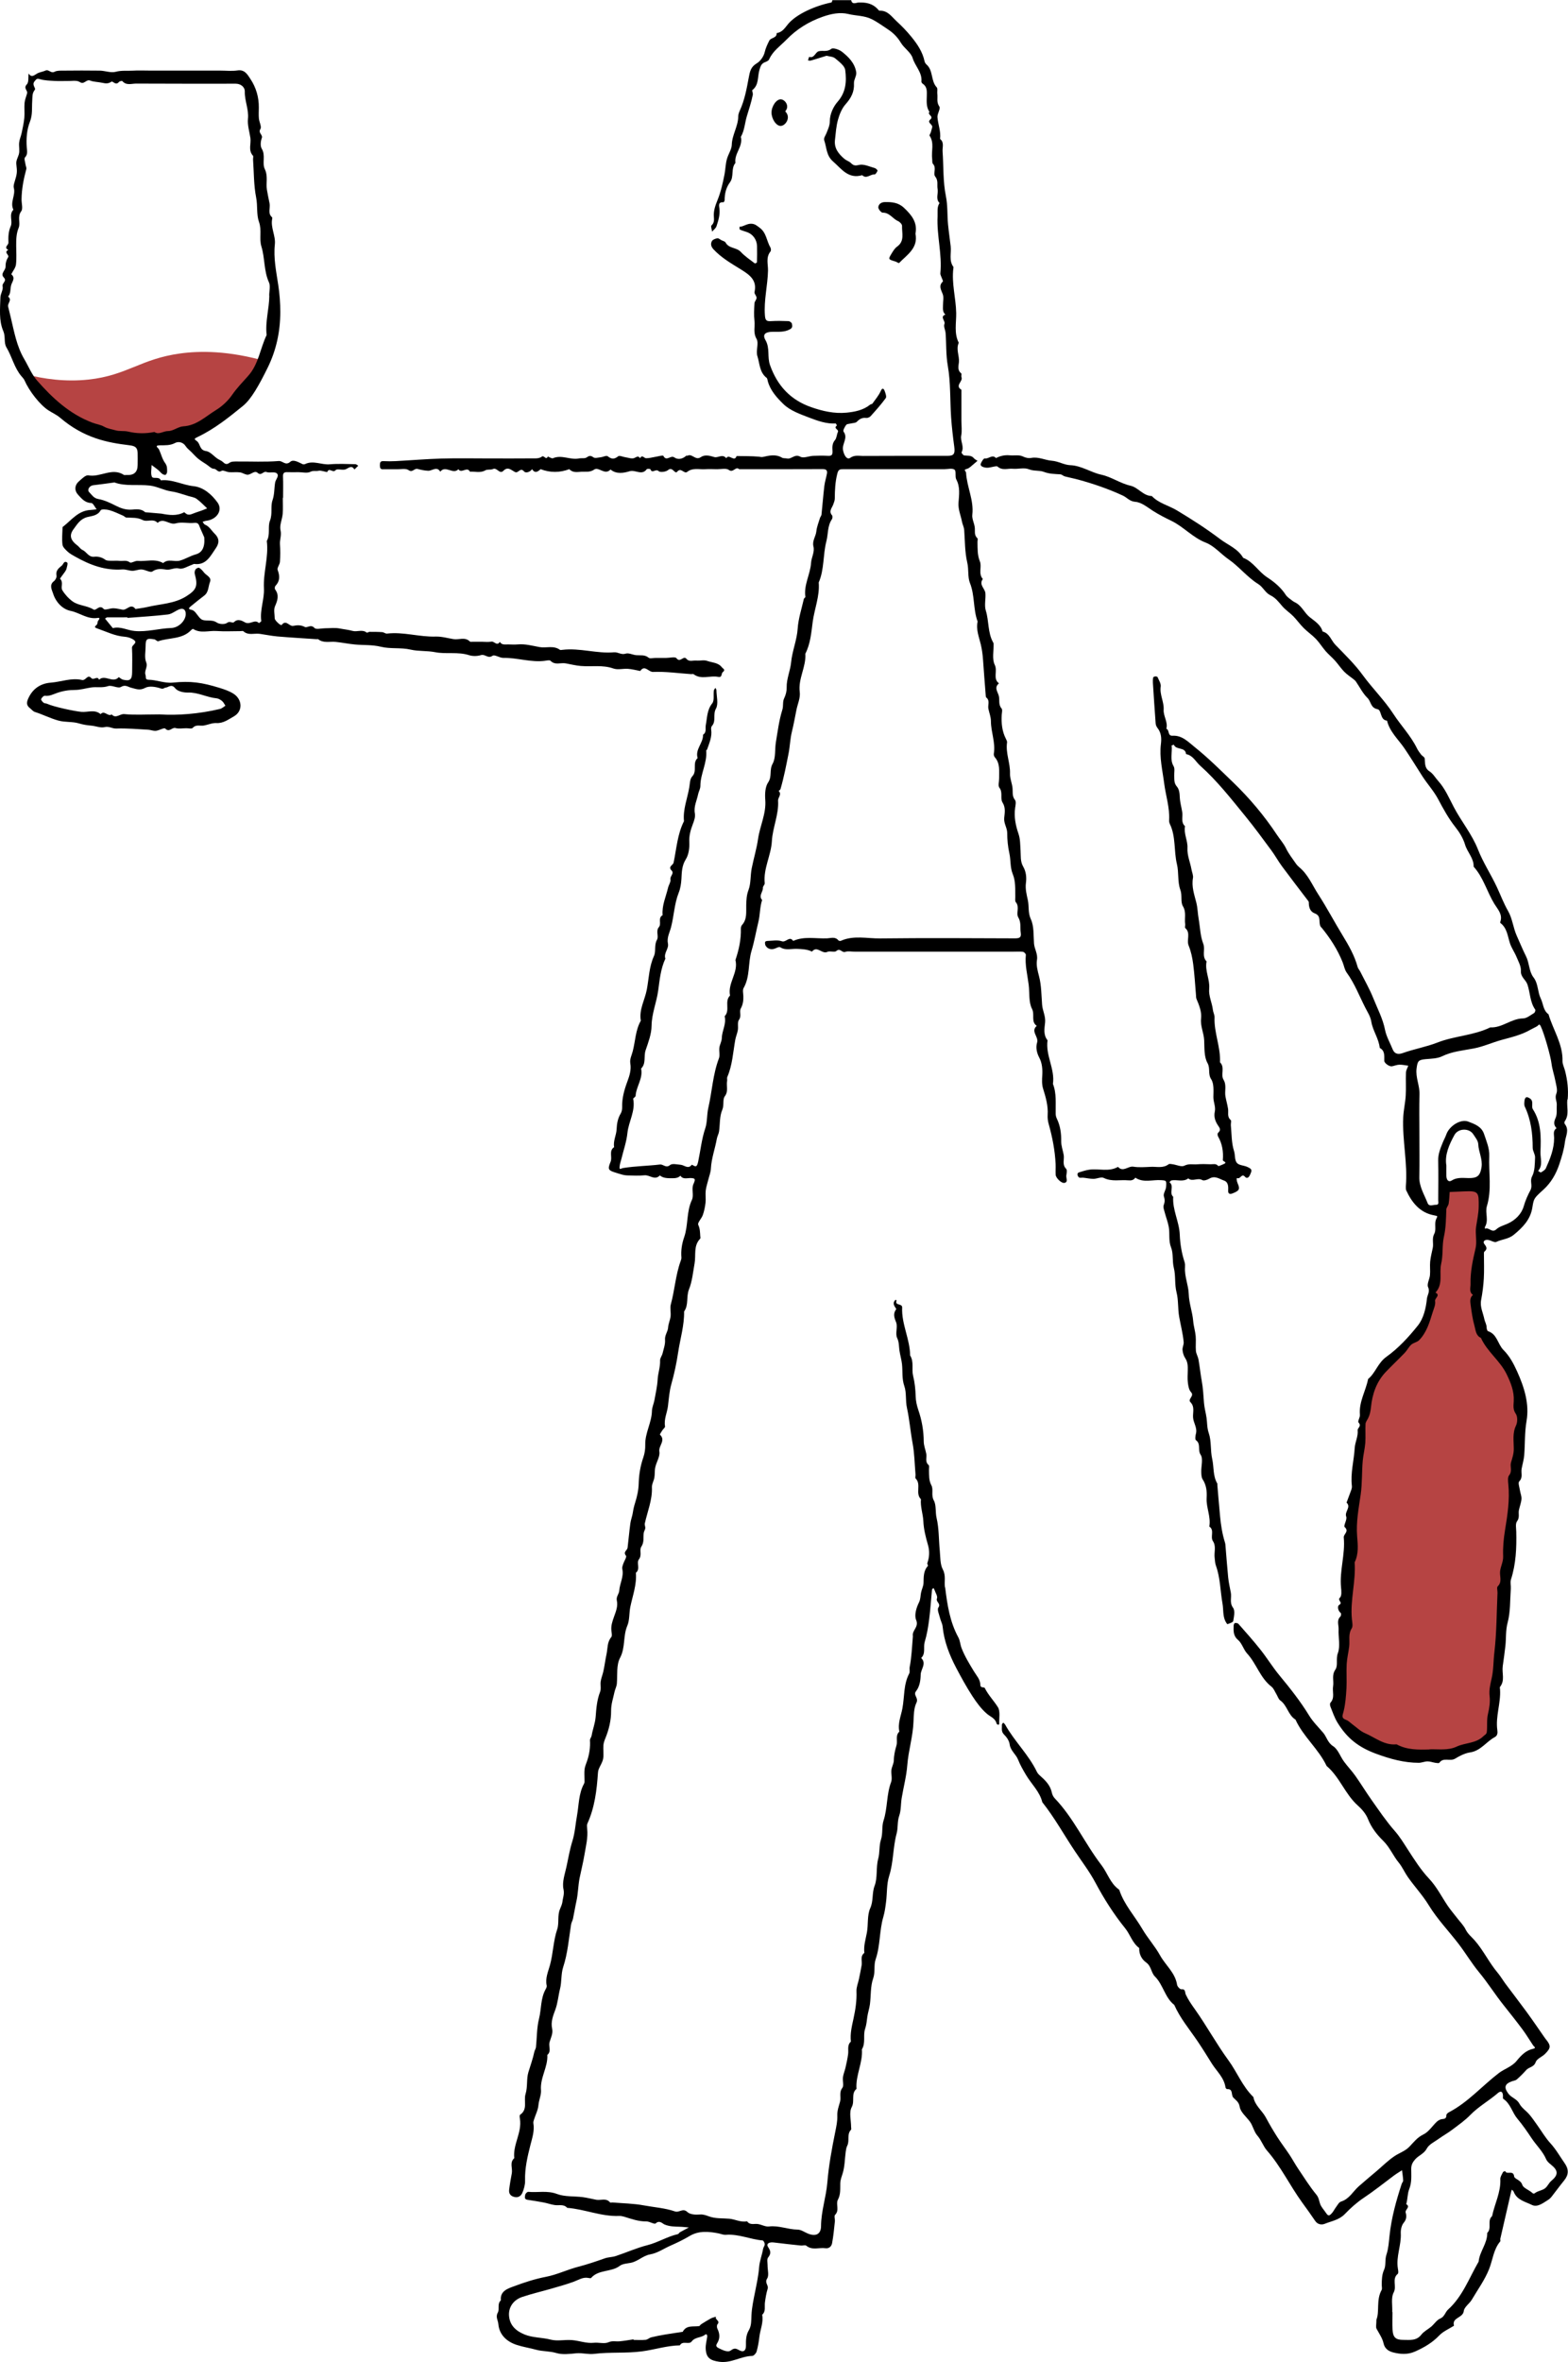 <?xml version="1.0" encoding="UTF-8"?><svg id="Layer_2" xmlns="http://www.w3.org/2000/svg" viewBox="0 0 421.41 634.64"><defs><style>.cls-1{fill:#b64443;}</style></defs><g id="Layer_2-2"><g><path class="cls-1" d="M367.96,372.96c.95-2.01,3.99-4.13,6.48-7.24,3.89-4.85,5.11-5.49,7.75-8.65,2.36-2.82,2.35-4.17,3.97-18.58,.74-6.59,2.24-13.76,2.71-18.68,.19-.19,2.67-1.3,5.06-.91,1.69,.28,3.95,.9,4.23,1.23,.16,2.95,0,7.49-.42,12.84-.49,6.37-.94,8.92-1.15,12-.63,9.45,5.25,14.85,8.87,22.23,3.25,6.64,4.51,17.38,.94,33.7-2.27,21.49-4.17,44.23-6.44,65.72-3.02,1.67-10.34,5.29-19.5,5.07-10.82-.26-18.02-8.32-20.77-10.31,3.31-29.71,4.95-58.72,8.26-88.43"/><path class="cls-1" d="M71.77,97.15c-10.41-3.01-18.14-2.89-23.39-2.17-10.63,1.47-14.21,5.87-24.54,7-6.34,.69-12.22-.18-17.02-1.43,4.74,4.31,8.99,9.11,13.5,13.66,.31,.31,.6,.64,.87,.97,1.23,.37,2.31,.84,3.2,1.43h6.83c6.02-.06,12.04-.18,18.05-.29,.27-.05,.54-.11,.83-.14,1.61-.21,3.21-.46,4.78-.75,1.2-.92,2.54-1.68,3.95-2.23-2.31,.91,.97-.57,1.19-.7,.69-.39,1.34-.83,2.01-1.25,.28-.18,.45-.29,.58-.36-.03,0,.02-.07,.26-.29,.59-.55,1.19-1.08,1.75-1.66,.54-.55,1.08-1.13,1.58-1.73,.07-.15,.6-.94,.84-1.34,.05-.08,.29-.5,.49-.86,.16-.47,.57-1.52,.62-1.72,.67-2.37,1.97-4.32,3.64-5.8,.02-.05,.03-.1,.05-.15-.03-.06-.05-.12-.08-.17v-.02h.01Z"/><g><path d="M103.04,126.08c.24-.02,.48,0,.72,0,.96,0,1.93-.02,2.89,0,1.07,.03,2.41-.29,3.14,.23,1.1,.78,1.53-.55,2.44-.31,.89,.24,1.86,.45,2.86,.49,1.06,.03,2.32-1.31,3.24,.25,1.4-1.87,3.43,.9,4.87-.67,.8,1.3,2.35-.86,3.1,.67,1.38-.1,2.78,.42,4.15-.37,.55-.32,1.43-.06,2.02-.34,1.12-.54,1.77,1.55,2.84,.45,1.23-1.26,2.2-.06,3.13,.36,.9,.4,1.39-1.39,2.41-.16,.4,.49,1.59,.21,2.14-.62,.77,1.2,1.53,.72,2.3,0,2.57,.98,5.15,.97,7.72,0,.93,1.04,2.18,.75,3.32,.69,1.13-.06,2.2,.22,3.39-.6,1.18-.82,2.85,1.66,4.36,0,1.59,1.35,3.65,.92,5.12,.47,1.58-.48,3.3,1.24,4.61-.54,.12-.18,.96-.11,1,0,.42,1.3,1.44-.24,2.18,.5,.4,.4,1.98,.22,2.54-.27,1.24-1.08,1.81,1.22,2.47,.43,1.07-1.28,1.84,.72,2.7,.04,1.46-1.16,3.16-.61,4.77-.71,1.08-.06,2.17-.02,3.26,0,1.07,.01,2.44-.34,3.14,.19,1.2,.91,1.83-1.08,2.77-.2,7.48,0,14.96,.02,22.44-.02,.98,0,1.33,.35,1.16,1.24-.21,1.12-.57,2.21-.7,3.33-.3,2.54-.49,5.11-.76,7.66-.03,.31-.31,.59-.41,.91-.35,1.18-.85,2.36-.97,3.57-.14,1.39-1.16,2.55-.79,4.05,.39,1.52-.53,2.94-.63,4.4-.2,3.13-2.01,5.96-1.53,9.18,.02,.15-.36,.34-.41,.54-.6,2.66-1.48,5.3-1.66,7.98-.21,3.13-1.47,5.99-1.77,9.1-.22,2.23-1.24,4.39-1.19,6.71,.02,1.07-.24,2-.7,2.98-.43,.91-.13,1.97-.47,3.05-.88,2.8-1.24,5.78-1.73,8.7-.32,1.94,.01,4.2-.88,5.78-.93,1.65-.1,3.39-1.19,4.99-.82,1.2-.9,3.13-.78,4.69,.29,3.7-1.42,6.96-1.93,10.46-.39,2.7-1.19,5.3-1.72,7.97-.38,1.92-.18,4.02-.86,5.81-.53,1.4-.57,2.7-.61,4.08-.05,1.85,.28,3.76-1.14,5.33-.21,.23-.3,.63-.3,.95,.08,2.92-.53,5.71-1.46,8.45,.85,3.38-2.14,6.18-1.45,9.54-1.6,1.57,.12,3.99-1.45,5.56,.52,2.05-.72,3.87-.76,5.86-.02,.87-.54,1.72-.66,2.6-.12,.95,.2,2.01-.12,2.86-1.63,4.3-1.84,8.89-2.85,13.31-.42,1.83-.25,3.8-.81,5.46-.99,2.93-1.28,5.98-1.91,8.95-.36,1.68-.7,1.41-1.7,.85-1.01,1.32-2.01,.1-3.02,.02-.96-.08-2.26-.41-2.83,.07-1.12,.94-1.8-.25-2.73-.14-3.25,.39-6.56,.42-9.79,.93-.83,.13-1.17,.71-1.04-.5,.07-.67,.32-1.31,.48-1.97,.56-2.3,1.37-4.58,1.61-6.92,.32-3.1,2.21-5.92,1.55-9.18-.04-.2,.63-.5,.65-.78,.14-2.53,2.05-4.7,1.48-7.36,1.4-1.36,.65-3.28,1.21-4.92,.71-2.09,1.58-4.35,1.6-6.56,.04-3.3,1.34-6.28,1.78-9.48,.39-2.85,.66-5.86,1.93-8.57-.52-1.49,.98-2.66,.69-4.04-.34-1.62,.47-2.99,.83-4.4,.8-3.06,.88-6.28,2.06-9.27,.46-1.14,.66-2.43,.73-3.67,.1-1.86,.1-3.59,1.19-5.33,.79-1.26,1.01-3.09,.93-4.63-.09-1.71,.37-3.29,.92-4.73,.39-1.02,.75-1.99,.57-2.99-.34-1.84,.55-3.44,.88-5.12,.13-.69,.61-1.42,.61-2.26,0-3.24,1.88-6.18,1.56-9.49,0-.08,.2-.16,.24-.26,.6-1.74,1.38-3.43,1.1-5.35-.05-.32,0-.76,.2-.98,1.2-1.32,.2-3.08,1.08-4.65,.72-1.28,.15-3.3,.13-4.99-.01-.2-.18-.4-.28-.6-.15,.25-.39,.49-.42,.76-.15,1.15,.18,2.65-.43,3.41-1.43,1.78-1.34,3.85-1.73,5.83-.17,.89,.28,1.94-.74,2.59,.1,2.23-2.18,3.91-1.45,6.28-1.49,1.31-.05,3.44-1.41,4.87-.68,.72-.65,1.87-.82,2.91-.5,3.06-1.76,5.98-1.44,9.17-1.77,3.5-2,7.39-2.79,11.14-.15,.71-1.6,1.06-.53,2.13,.78,.78-.48,1.48-.32,2.4,.12,.67-.46,1.46-.64,2.22-.57,2.44-1.7,4.77-1.46,7.37-1.36,.74-.22,2.28-1,3.2-.9,1.06,.02,2.46-.51,3.4-.82,1.45-.22,3.07-.82,4.38-1.31,2.87-1.35,5.99-1.91,8.97-.52,2.8-2.15,5.41-1.62,8.4-1.44,2.54-1.46,5.44-2.16,8.17-.28,1.12-.87,2.14-.66,3.34,.28,1.68-.21,3.26-.77,4.76-.85,2.28-1.5,4.56-1.43,7.02,.01,.55-.1,1.18-.38,1.64-.8,1.33-1.04,2.72-1.11,4.27-.07,1.58-.97,3.1-.66,4.77-1.5,1.01-.42,2.64-.96,3.95-.93,2.24-.59,2.32,2.12,3.15,.78,.23,1.51,.48,2.31,.5,1.56,.03,3.15,.13,4.7-.03,1.38-.14,2.74,1.47,4.11,.04,.99,.79,2.14,.74,3.32,.75,.84,0,1.59-.06,2.21-.68,.67,1.03,1.72,.63,2.62,.63,1.48,.01,1.46,.32,.86,1.67-.54,1.21,.18,3-.38,4.18-1.52,3.21-.96,6.77-2.08,10.01-.62,1.77-.91,3.6-.75,5.49,.03,.33-.11,.68-.22,.99-1.35,3.75-1.58,7.76-2.62,11.58-.28,1.01,.05,2.17-.07,3.24-.12,1.01-.6,1.97-.66,2.97-.07,1.16-.93,2.04-.83,3.32,.09,1.2-.37,2.46-.67,3.67-.15,.64-.69,1.26-.66,1.87,.07,1.78-.57,3.45-.66,5.14-.1,1.89-.54,3.67-.85,5.49-.18,1-.66,1.97-.68,2.96-.07,3.13-1.87,5.9-1.8,9.06,.03,1.13-.14,2.33-.51,3.4-.8,2.29-1.19,4.69-1.25,7.05-.05,1.79-.44,3.49-.94,5.09-.28,.88-.49,1.72-.62,2.63-.14,1-.54,1.96-.68,2.96-.3,2.19-.48,4.39-.75,6.58-.09,.69-1.28,1.08-.42,2.14,.25,.32-.51,1.44-.76,2.2-.14,.43-.33,.93-.24,1.34,.47,2.06-.69,3.88-.82,5.86-.05,.82-.87,1.6-.65,2.6,.35,1.57-.26,3-.76,4.4-.43,1.22-.84,2.39-.7,3.7,.06,.59,.26,1.42-.04,1.77-1.13,1.34-.94,3.07-1.26,4.54-.34,1.54-.52,3.17-.88,4.74-.2,.87-.56,1.72-.69,2.6-.14,.93,.16,2-.17,2.83-.85,2.17-1.02,4.48-1.19,6.71-.14,1.78-.8,3.34-1.08,5.03-.07,.42-.47,.84-.45,1.24,.12,1.89-.15,3.71-.75,5.5-.24,.74-.59,1.48-.69,2.24-.12,.94-.02,1.92-.03,2.89,0,.34,.05,.75-.11,1.03-1.48,2.67-1.38,5.73-1.9,8.59-.41,2.24-.54,4.6-1.22,6.78-.71,2.27-1.11,4.62-1.6,6.91-.42,1.98-1.24,4.15-.81,6.11,.29,1.3-.18,2.31-.29,3.39-.06,.52-.37,1.28-.63,1.88-.79,1.8-.2,3.81-.77,5.48-1.07,3.16-1.08,6.48-1.96,9.67-.47,1.71-1.31,3.53-.86,5.47,.06,.28-.12,.67-.28,.95-1.39,2.46-1.13,5.31-1.79,7.94-.62,2.46-.55,5.09-.82,7.64-.04,.43-.35,.83-.44,1.26-.39,1.87-1.05,3.66-1.6,5.48-.55,1.82-.15,3.88-.76,5.85-.57,1.81,.69,4.11-1.47,5.58-.18,.12-.11,.7-.05,1.04,.62,3.7-1.93,6.94-1.51,10.61-1.33,1.18-.41,2.72-.66,4.07-.28,1.46-.54,2.93-.72,4.41-.13,1.1,.41,1.76,1.54,1.98,1.03,.2,1.71-.43,2.01-1.14,.44-1.02,.76-2.2,.73-3.3-.09-3.29,.64-6.41,1.44-9.56,.48-1.89,1.14-3.81,.79-5.85-.06-.31,.08-.68,.18-1,.4-1.28,1.07-2.53,1.18-3.83,.12-1.4,.79-2.78,.69-4.03-.28-3.38,1.89-6.21,1.7-9.49,1.16-.96,.29-2.28,.59-3.38,.33-1.22,1-2.36,.7-3.69-.41-1.81,.29-3.53,.86-5.08,.68-1.85,.8-3.76,1.27-5.62,.47-1.89,.24-3.99,.84-5.82,1.23-3.74,1.51-7.6,2.12-11.43,.08-.54,.41-1.05,.52-1.59,.33-1.55,.57-3.13,.92-4.69,.46-2.05,.45-4.19,.85-6.19,.42-2.09,.96-4.18,1.31-6.31,.38-2.3,.98-4.57,.73-6.94-.04-.47-.12-1.02,.06-1.42,1.98-4.35,2.52-8.98,2.84-13.67,.02-.33,.09-.68,.22-.99,.38-.92,1-1.8,1.17-2.76,.2-1.17-.02-2.41,.07-3.61,.05-.66,.3-1.32,.55-1.94,.96-2.35,1.54-4.82,1.52-7.3-.02-1.81,.57-3.44,.92-5.11,.15-.7,.56-1.43,.63-2.26,.18-2.32-.16-4.97,.85-6.87,1.49-2.8,.77-5.85,1.95-8.62,.66-1.54,.47-3.41,.82-5.1,.62-3.03,1.76-5.97,1.49-9.15,1.29-1,.07-2.66,.82-3.62,.89-1.14,.05-2.5,.63-3.36,.84-1.25,.5-2.49,.66-3.73,.06-.44,.37-.84,.42-1.27,.04-.41-.22-.88-.13-1.27,.71-3.23,2.05-6.32,1.91-9.73-.04-.86,.51-1.72,.66-2.6,.16-.92,.04-1.89,.25-2.8,.32-1.42,1.31-2.89,1.09-4.18-.27-1.58,1.81-2.98,.17-4.53-.09-.08,.36-.76,.6-1.14,.24-.39,.81-.8,.76-1.11-.35-1.94,.58-3.66,.79-5.5,.23-1.95,.38-4,.89-5.8,.8-2.83,1.42-5.75,1.84-8.59,.55-3.65,1.67-7.23,1.6-10.97,1.28-1.78,.52-3.98,1.32-5.97,.86-2.14,1.08-4.63,1.5-6.97,.4-2.24-.36-4.71,1.51-6.64,.12-.12,.02-.47,.01-.71-.06-1.02-.06-1.97-.54-3-.26-.55,.9-1.69,1.23-2.63,.37-1.06,.6-2.19,.73-3.31,.12-1.07-.07-2.18,.05-3.25,.11-1,.46-1.97,.7-2.96,.24-.98,.64-1.96,.69-2.96,.14-2.76,1.13-5.35,1.6-8.04,.12-.65,.49-1.27,.59-1.92,.28-1.95,.11-4.07,.86-5.8,.56-1.31,.04-2.8,.69-3.67,1.05-1.4,.35-2.78,.62-4.12,.07-.35-.08-.76,.05-1.07,1.38-3.19,1.54-6.63,2.14-9.98,.16-.88,.54-1.72,.69-2.6,.16-.93-.17-2.11,.3-2.76,.78-1.06,.02-2.2,.5-3.07,.6-1.1,.72-2.18,.68-3.35-.03-.72-.24-1.59,.07-2.13,1.79-3.13,1.15-6.74,2.13-9.99,.78-2.6,1.23-5.27,1.87-7.9,.45-1.88,.35-3.89,.98-5.76-1.04-1.16,.28-2.19,.21-3.31-.02-.39,.53-.83,.49-1.21-.41-3.95,1.71-7.45,1.92-11.31,.2-3.65,1.89-7.13,1.67-10.85-.06-.91,1.1-1.71,.15-2.62,.17-.18,.44-.32,.5-.52,.92-3.15,1.54-6.38,2.17-9.58,.37-1.88,.42-3.92,.89-5.82,.49-1.97,.84-4,1.24-5.96,.31-1.53,1.08-3.12,.87-4.73-.46-3.58,1.75-6.74,1.5-10.26,1.38-2.68,1.61-5.72,1.98-8.55,.47-3.54,1.93-6.95,1.62-10.6,1.53-3.52,1.11-7.42,2.06-11.08,.51-1.95,.25-4.11,1.49-5.92,.17-.25,.21-.84,.04-1.03-.98-1.13-.03-1.97,.31-2.92,.2-.53,.42-1.09,.42-1.63,.01-2.22,.11-4.4,.66-6.6,.28-1.14,.62-1.26,1.57-1.26h27.15c.96,0,2.19-.34,2.8,.13,.52,.39,.06,1.86,.47,2.62,1.09,2.03,.75,4.18,.6,6.24-.14,1.84,.62,3.42,.93,5.11,.12,.68,.54,1.44,.6,2.26,.21,2.92,.16,5.91,.82,8.73,.44,1.87,.08,3.87,.72,5.48,1.35,3.38,.83,7.04,2.07,10.37-.49,2.16,.4,4.21,.86,6.19,.32,1.37,.49,2.7,.59,4.08,.22,3.16,.47,6.32,.72,9.48,.02,.22,.01,.54,.15,.65,1.07,.86,.36,2.03,.57,3.03,.23,1.11,.68,2.21,.68,3.32,0,2.95,1.28,5.77,.78,8.76-.05,.3,.07,.73,.27,.95,1.49,1.69,1.12,3.73,1.15,5.69,.02,.84-.34,1.96,.07,2.48,1.01,1.28,.15,2.87,.86,4,.87,1.38,.57,2.8,.44,4.13-.14,1.51,.81,2.65,.81,4.05,0,1.86,.18,3.66,.59,5.52,.39,1.77,.17,3.73,.88,5.46,.84,2.04,.66,4.13,.7,6.23,.01,.47-.11,1.09,.14,1.38,1.1,1.28,0,2.96,.66,4.07,.83,1.39,.45,2.74,.66,4.09,.22,1.38-.37,1.56-1.6,1.56-12.06-.05-24.13-.12-36.19,.02-3.52,.04-7.13-.9-10.57,.65-.17,.07-.54,0-.65-.14-.86-1.06-2.04-.57-3.03-.53-3.04,.12-6.16-.63-9.11,.69-1.01-1.45-1.9,.48-3.05,.09-1.19-.41-2.62-.11-3.95-.08-.2,0-.55,.17-.56,.3-.03,.32-.01,.71,.15,.97,.49,.79,1.26,1.06,2.15,.88,.61-.13,1.42-.69,1.76-.47,1.47,.94,3.02,.37,4.52,.44,1.39,.07,2.76,.1,4.03,.74,1.38-1.73,2.68,.78,4.14,.07,.68-.33,1.92,.2,2.4-.23,1.03-.91,1.53,.56,2.42,.23,.74-.27,1.67-.05,2.51-.05h42.71c.84,0,1.7-.07,2.53,.04,.3,.04,.8,.56,.77,.81-.28,2.73,.43,5.36,.76,8.03,.28,2.19-.05,4.67,.9,6.49,.8,1.55-.36,3.44,1.27,4.56-1.73,1.5,.58,2.9,.09,4.5-.38,1.26-.13,2.7,.59,4.05,.76,1.43,.9,3.09,.8,4.75-.07,1.18-.13,2.44,.21,3.53,.72,2.33,1.4,4.62,1.24,7.1-.05,.8,.05,1.65,.27,2.42,.99,3.54,1.7,7.13,1.87,10.81,.04,.96-.04,1.93,.02,2.89,.06,.83,1.55,2.33,2.38,2.14,1.05-.24,.36-1.32,.48-2.02,.09-.58,.25-1.45-.05-1.75-1.15-1.15-.44-2.51-.66-3.74-.22-1.23-.69-2.46-.67-3.68,.03-2.13-.24-4.14-1.17-6.06-.19-.39-.31-.87-.31-1.31-.06-2.7,.28-5.43-.74-8.03,.58-4.04-2.04-7.68-1.45-11.72-1.18-1.45-.83-3.19-.66-4.76,.18-1.73-.68-3.17-.8-4.78-.2-2.56-.18-5.19-.82-7.64-.39-1.5-.8-2.97-.56-4.43,.26-1.63-.69-2.92-.8-4.42-.16-2.2,.03-4.61-.85-6.51-.8-1.73-.45-3.42-.8-5.08-.31-1.44-.74-3.06-.52-4.66,.21-1.52,.03-3.06-.74-4.39-.82-1.42-.6-2.92-.71-4.42-.11-1.49-.04-2.91-.57-4.46-.73-2.13-1.23-4.51-.88-6.9,.11-.71,.31-1.68-.04-2.12-.86-1.08-.53-2.24-.68-3.37-.16-1.24-.7-2.47-.66-3.69,.11-2.85-1.22-5.54-.79-8.4,.04-.3-.15-.65-.3-.95-1.04-2.02-1.26-4.18-1.14-6.41,.03-.6,.26-1.42-.04-1.77-.91-1.05-.46-2.26-.73-3.35-.3-1.18-1.35-2.26,.03-3.39-1.71-1.3-.3-3.29-1.13-4.98-.77-1.56-.26-3.75-.31-5.66,0-.11-.05-.23-.1-.32-1.51-2.66-1.11-5.76-1.99-8.59-.45-1.43,.02-3.12-.11-4.68-.11-1.28-1.84-2.28-.69-3.81-1.28-1.43-.21-3.3-.8-4.74-.7-1.74-.6-3.43-.64-5.17-.01-.36,.15-.9-.03-1.06-.96-.85-.56-1.96-.71-2.98-.16-1.12-.78-2.26-.65-3.32,.46-3.93-1.48-7.48-1.68-11.3-.02-.45-.91-.73,.24-1.03,.72-.19,1.31-.9,1.95-1.4,.31-.24,.59-.51,.89-.77-.33-.22-.73-.38-.97-.68-.71-.88-1.69-.62-2.6-.75-.29-.04-.79-.71-.72-.84,.82-1.52-.39-2.97-.09-4.5,.25-1.29,.05-2.65,.05-3.98v-8.33c-1.86-1.13,.49-2.24,.02-3.39-.12-.31,.1-.89-.08-1.03-1.09-.84-.7-2.02-.61-3,.16-1.75-.85-3.47-.04-5.2-1.32-2.58-.64-5.35-.69-8.03-.08-4.02-1.27-7.96-.76-12.01,.02-.12,.06-.28,0-.36-1.24-1.71-.52-3.66-.72-5.5-.22-1.96-.52-3.9-.71-5.86-.25-2.55-.06-5.08-.59-7.69-.79-3.89-.6-7.98-.88-11.98-.08-1.13,.5-2.43-.68-3.34,.27-2.02-.55-3.9-.7-5.85-.07-.96,.9-2.31,.51-2.86-.82-1.17-.4-2.29-.55-3.42-.08-.58,.16-1.4-.15-1.73-1.64-1.74-.89-4.51-2.74-6.13-.25-.21-.46-.55-.53-.86-.54-2.53-1.88-4.54-3.51-6.55-1.25-1.54-2.55-2.88-4-4.22-1.4-1.29-2.39-2.93-4.6-2.84-.17,0-.36-.3-.52-.47-1.4-1.49-3.14-1.8-5.1-1.73-.64,.02-1.73,.7-2-.63h-5.03c-.1,.22-.16,.6-.29,.62-4.2,.84-9.46,3.1-11.71,5.89-.78,.96-1.53,2.15-2.99,2.33,.06,1.4-1.55,1.18-1.98,2.02-.5,.99-.97,1.97-1.24,3.12-.26,1.14-1.16,2.42-2.16,3.01-1.61,.95-1.83,2.23-2.13,3.84-.55,2.97-1.1,5.98-2.37,8.78-.23,.51-.45,1.08-.45,1.62-.02,2.68-1.67,4.95-1.74,7.67-.03,1.17-.93,2.45-1.3,3.78-.39,1.38-.38,2.73-.64,4.07-.45,2.32-.97,4.66-1.84,6.84-.62,1.54-1.17,2.98-1.03,4.65,.07,.82,.11,1.61-.65,2.3-.24,.22,.11,1.08,.18,1.65,.4-.48,.99-.89,1.17-1.44,.5-1.53,1-3.08,.79-4.76-.09-.73-.4-1.82,1.07-1.68,.09,.01,.33-.36,.33-.55,0-1.76,.37-3.39,1.45-4.84,1.13-1.54,.18-3.68,1.46-5.19-.4-2.51,2.11-4.43,1.45-7,.99-1.72,1.06-3.7,1.6-5.51,.58-1.93,1.23-3.84,1.62-5.83,.07-.41-.29-1.11-.12-1.24,1.81-1.39,1.35-3.59,1.89-5.39,.3-1,.5-1.72,1.5-2.1,.42-.15,.96-.4,1.11-.75,.99-2.27,3.03-3.61,4.66-5.3,2.74-2.83,6.03-4.86,9.75-6.16,2.23-.78,4.62-1.29,6.88-.73,2.09,.51,4.3,.39,6.29,1.39,1.55,.77,2.91,1.79,4.33,2.72,1.53,1.01,2.59,2.11,3.51,3.63,.9,1.48,2.69,2.57,3.16,4.12,.66,2.16,2.59,3.83,2.35,6.29-.02,.18,.17,.46,.34,.57,1.19,.79,1.14,1.96,1.11,3.18-.03,1.5-.21,3.05,.71,4.41-.7,.74,1.28,1.13,.22,2.04-1.01,.87,.78,1.3,.51,2.13-.13,.43-.23,.87-.36,1.3-.1,.32-.44,.76-.33,.92,1.33,1.97,.41,4.17,.69,6.24,.06,.46-.04,1.07,.22,1.34,1.03,1.06-.05,2.58,.59,3.37,.91,1.14,.44,2.27,.65,3.38,.23,1.24-.6,2.64,.52,3.76-.75,1.11-.47,2.38-.53,3.6-.25,5.11,1.26,10.14,.75,15.27-.04,.41,.25,.85,.39,1.28,.1,.32,.39,.83,.29,.93-1.24,1.17-.47,2.22-.03,3.43,.31,.86,.05,1.91,.06,2.88,0,.91-.18,1.87,.65,2.57-1.62,.63,.08,1.66-.27,2.55-.27,.66,.26,1.61,.32,2.44,.22,2.92,.07,5.81,.59,8.78,.79,4.51,.58,9.2,.89,13.8,.18,2.67,.5,5.33,.85,7.98,.24,1.82-.09,2.41-1.74,2.41-7.6,.01-15.2-.02-22.8,.03-1.13,0-2.25-.31-3.42,.51-.92,.64-1.72-.77-1.95-2.16-.27-1.66,1.44-3.18,.15-4.89-.22-.28,.32-1.27,.7-1.79,.21-.29,.82-.28,1.26-.39,.54-.14,1.27-.11,1.6-.45,.73-.75,1.43-1.17,2.51-1.04,.38,.05,.94-.18,1.21-.48,1.41-1.57,2.82-3.14,4.06-4.84,.28-.38-.06-1.3-.28-1.91-.07-.2-.49-1.3-1.05-.03-.54,1.23-1.46,2.29-2.25,3.41-.11,.15-.43,.14-.6,.27-1.85,1.49-4.06,1.93-6.34,2.16-3.3,.32-6.46-.41-9.52-1.48-5.49-1.92-9.05-5.67-11.05-11.27-.81-2.25,.03-4.56-1.23-6.74-.87-1.5-.08-2.2,1.81-2.24,1.62-.03,3.24,.18,4.79-.68,.79-.44,.57-1,.5-1.49-.03-.28-.57-.67-.89-.69-1.56-.06-3.14-.1-4.7,0-1.22,.08-1.56-.19-1.66-1.54-.31-4.07,.74-8,.83-12.02,.04-1.71-.63-3.56,.66-5.15,.18-.22,.16-.78,0-1.05-1.04-1.74-1.07-4.01-2.91-5.34-.67-.48-1.15-.99-2.12-1.07-1.27-.1-2.16,.78-3.31,.83,.04,.26,0,.68,.13,.74,.6,.28,1.26,.45,1.89,.67,1.6,.57,2.66,2.01,2.71,3.77,.04,1.44,.02,2.89-.02,4.34,0,.12-.5,.36-.58,.3-1.29-1-2.68-1.91-3.77-3.09-1.16-1.25-3.2-.86-4.08-2.51-.18-.33-.76-.44-1.16-.65-.35-.19-.75-.56-1.06-.5-.53,.1-1.23,.35-1.45,.75-.4,.73-.27,1.48,.42,2.22,2.16,2.33,4.88,3.85,7.52,5.5,2.21,1.38,4.24,2.84,3.5,6-.1,.44,.56,1.01,.56,1.53,0,.49-.55,.98-.57,1.48-.09,1.56-.18,3.15,0,4.7,.19,1.59-.41,3.15,.56,4.85,.68,1.18-.24,3.18,.22,4.6,.64,1.99,.55,4.37,2.47,5.86,.23,.17,.25,.61,.34,.93,.68,2.52,2.5,4.48,4.18,6.12,1.83,1.79,4.59,2.75,7.08,3.7,2.21,.84,4.51,1.66,6.98,1.53,.1,0,.34,.56,.32,.56-1.05,.76,.6,1.03,.28,1.71-.33,.7-.32,1.65-.79,2.19-.81,.94-.71,1.96-.66,2.99,.04,.92-.21,1.3-1.19,1.24-1.32-.07-2.66-.06-3.98,0-1.18,.05-2.62,.72-3.47,.24-1.52-.86-2.37,.74-3.59,.47-.44-.1-.99,0-1.35-.22-1.68-1-3.43-.57-5.11-.2-.48,.1-.69-.03-1.05-.06-2-.18-4.02-.14-6.04-.18-.58,1.8-2.09-.75-2.77,.6-.99-1.27-2.25-.03-3.21-.32-1.31-.4-2.59-.71-3.66,.03-1.42,.98-2.3-1.07-3.55-.39-.09,.04-.29-.06-.35,0-.97,.9-2.23,1.14-3.2,.45-.98-.7-2.11,1.22-2.94-.41-.12-.24-1.5,.17-2.3,.29-.79,.12-1.58,.37-2.37,.34-.53-.02-1.03-1.06-1.59,0-.53-.8-.94-.29-1.58-.04-.67,.26-1.58-.11-2.38-.22-.65-.09-1.57-.54-1.91-.27-1.05,.85-1.79,.83-2.83,0-.34-.28-1.25,.21-1.91,.28-.65,.07-1.5,.32-1.92,.02-.74-.53-1.1-.49-1.83,.02-.5,.35-1.37,.13-2.05,.27-2.34,.48-4.65-1.08-7.02-.05-.33,.14-1.33-.51-1.35-.47-.52,1.11-1.04-.44-1.62,.03-.4,.33-1.06,.47-1.6,.47-4.22,.04-8.44,.02-12.67,.02s-8.45-.09-12.67,.03c-4.13,.12-8.25,.47-12.37,.69-1.08,.06-2.18,.05-3.26,0-.83-.04-.96,.38-.96,1.09s.11,1.17,.95,1.09Z"/><path d="M228.73,.02h0s0-.01,0-.02V.02Z"/><polygon points="228.73 0 228.73 0 228.73 0 228.73 0"/><path d="M228.74,.02s0,.02,0,.03h.04l-.05-.03Z"/><path d="M265.65,125.66c.84-.1,2.17-.54,2.42-.32,1.31,1.18,2.77,.48,4.12,.61,1.44,.13,3.05-.37,4.3,.13,1.39,.56,2.83,.24,4.05,.71,1.5,.57,2.94,.56,4.44,.66,.41,.03,.79,.45,1.21,.56,1.2,.32,2.42,.54,3.62,.87,4.11,1.12,8.11,2.5,11.98,4.29,1.1,.51,1.79,1.55,3.34,1.67,1.64,.12,3.23,1.45,4.73,2.42,1.62,1.04,3.34,1.9,5.04,2.73,3.27,1.61,5.66,4.47,9.17,5.82,2.27,.88,4.03,3.03,6.11,4.47,2.87,1.99,5.02,4.82,8.02,6.68,1.2,.74,1.91,2.35,3.14,2.94,1.48,.71,2.3,1.84,3.28,2.98,.86,1.01,2.03,1.76,2.97,2.71,.98,1.01,1.8,2.18,2.8,3.17,1.04,1.04,2.28,1.88,3.29,2.94,.95,1,1.68,2.2,2.59,3.25,.79,.91,1.74,1.68,2.54,2.58,.85,.95,1.56,2.04,2.45,2.95,.78,.8,1.75,1.41,2.63,2.12,.19,.15,.38,.31,.51,.51,1.03,1.5,1.86,3.21,3.14,4.45,.95,.92,.78,2.64,2.67,3,1.19,.23,.6,2.89,2.56,3.08,.73,3,3.05,5.04,4.69,7.45,1.66,2.45,3.2,4.96,4.79,7.45,1.36,2.11,3.1,4,4.27,6.21,1.39,2.61,2.78,5.16,4.63,7.5,1.1,1.38,2.09,3.01,2.59,4.69,.61,2.06,2.38,3.64,2.31,5.93,2.63,2.9,3.58,6.74,5.58,10.01,.85,1.39,2.27,2.78,1.6,4.76-.04,.11-.06,.31,0,.35,1.82,1.38,1.95,3.52,2.58,5.46,.41,1.26,1.23,2.38,1.74,3.62,.51,1.23,1.27,2.55,1.2,3.8-.1,1.69,1.32,2.36,1.76,3.66,.75,2.22,.66,4.72,2.09,6.74,.12,.16-.08,.78-.29,.91-.96,.57-1.98,1.45-2.98,1.46-3.18,.03-5.61,2.59-8.8,2.41-4.49,2.2-9.58,2.26-14.23,4.08-2.99,1.17-6.26,1.73-9.33,2.83-1.24,.44-2.19,.19-2.66-.96-.71-1.76-1.73-3.52-2.07-5.27-.6-3.06-2.04-5.7-3.15-8.5-.99-2.48-2.34-4.82-3.54-7.22-.2-.4-.56-.75-.67-1.17-.83-3.06-2.41-5.83-4.02-8.46-2.24-3.66-4.23-7.46-6.56-11.06-1.62-2.5-2.73-5.34-5.12-7.3-.36-.3-.69-.66-.95-1.05-.9-1.31-1.91-2.58-2.59-4-.65-1.35-1.64-2.43-2.44-3.64-3.43-5.18-7.4-9.89-11.86-14.19-3.34-3.22-6.64-6.51-10.25-9.4-1.69-1.35-3.4-3.21-5.94-3.05-1.44,.08-.77-1.58-1.69-1.87,.5-1.81-.83-3.37-.72-5.13,.13-2.12-1.12-4.04-.79-6.23,.11-.78-.5-1.68-.84-2.51-.06-.14-.41-.22-.62-.2-.2,.02-.54,.16-.57,.29-.08,.46-.1,.95-.07,1.42,.23,3.64,.47,7.28,.74,10.92,.03,.43,.23,.9,.5,1.23,1.04,1.31,1.1,2.83,.91,4.33-.44,3.58,.44,7.08,.88,10.55,.42,3.3,1.53,6.52,1.33,9.92-.02,.33,.06,.7,.2,1,1.65,3.41,1.04,7.23,1.9,10.79,.54,2.24,.13,4.76,.91,6.88,.57,1.56,0,3.23,.69,4.4,.99,1.65,.38,3.24,.62,4.83,.05,.36-.15,.9,.03,1.06,1.52,1.34,.27,3.17,.9,4.71,.63,1.55,.99,3.25,1.21,4.92,.37,2.78,.52,5.59,.76,8.39,.03,.35,.01,.72,.14,1.03,.71,1.68,1.43,3.46,1.23,5.24-.23,2.08,.74,3.87,.83,5.86,.09,2.07-.05,4.43,.89,6.11,.82,1.46,.06,2.92,.99,4.35,.79,1.21,.61,3.15,.59,4.77-.02,1.36,.68,2.61,.38,3.97-.3,1.34,.14,2.6,.83,3.62,.57,.83,.88,1.32,.03,2.07-.16,.14-.13,.69,.02,.94,1.13,1.98,1.47,4.11,1.28,6.35-.04,.39,1.48,.59,.13,1.12-.47,.18-1.26,.6-1.37,.47-.59-.73-1.33-.44-2.01-.46-1.21-.04-2.42-.09-3.62,.01-1.14,.1-2.25-.25-3.47,.38-.78,.4-2.1-.25-3.18-.4-.35-.05-.83-.16-1.06,.02-1.48,1.12-3.18,.6-4.79,.68-1.56,.07-3.16,.2-4.69-.04-1.4-.22-2.74,1.58-4.11,.05-2.45,1.41-5.12,.41-7.66,.75-1,.13-1.97,.47-2.94,.77-.16,.05-.34,.41-.3,.57,.07,.29,.24,.68,.48,.78,.3,.14,.71,0,1.07,.04,.92,.09,1.81,.31,2.75,.31s2.07-.6,2.77-.25c2.17,1.08,4.41,.44,6.61,.65,.75,.07,1.42-.03,1.87-.72,2.18,1.46,4.63,.5,6.94,.67,1.41,.1,1.46,.08,1.34,1.78-.06,.88-.83,1.86-.6,2.57,.29,.89,.27,1.5-.04,2.35-.21,.57,.11,1.35,.28,2.01,.34,1.3,.85,2.57,1.08,3.89,.32,1.81-.12,3.63,.63,5.53,.64,1.62,.26,3.61,.73,5.47,.53,2.09,.16,4.35,.73,6.58,.53,2.09,.31,4.36,.71,6.58,.4,2.24,1,4.48,1.2,6.76,.06,.68-.37,1.41-.31,2.09,.07,.76,.3,1.59,.72,2.21,.72,1.06,.71,2.18,.69,3.35-.02,1.08-.11,2.18,.03,3.25,.11,.88,.28,1.93,.83,2.52,1.04,1.1-.99,1.85-.13,2.73,1.19,1.21,.61,2.69,.69,4.06,.09,1.5,1.2,2.8,.77,4.41-.15,.56-.27,1.53,.02,1.74,1.38,.99,.4,2.62,1.25,3.9,.73,1.09,.12,3.04,.17,4.61,.02,.68,.03,1.47,.37,2,1.02,1.56,1.17,3.23,1.07,5-.14,2.59,1.19,5.05,.72,7.67,1.48,1.02,.18,2.73,.98,3.94,.94,1.41,.25,3.01,.46,4.51,.09,.69,.1,1.41,.33,2.04,1.2,3.31,1.17,6.83,1.78,10.24,.28,1.58,.04,3.25,.79,4.76,.14,.29,.47,.78,.55,.75,.56-.22,1.48-.48,1.54-.85,.2-1.17,.54-2.74-.03-3.53-1.04-1.41-.35-2.78-.62-4.12-.26-1.35-.57-2.69-.71-4.05-.29-2.91-.49-5.83-.74-8.75-.02-.23-.06-.46-.13-.67-.72-2.3-1.09-4.67-1.31-7.06-.26-2.79-.49-5.59-.73-8.39-.01-.12,.04-.27-.01-.36-1.22-2.06-.88-4.45-1.38-6.66-.51-2.25-.17-4.74-.91-6.88-.49-1.42-.41-2.73-.6-4.09s-.58-2.69-.69-4.05c-.15-1.97-.24-3.91-.6-5.88-.35-1.9-.54-3.9-.89-5.83-.14-.76-.61-1.48-.68-2.24-.12-1.32,.06-2.66-.06-3.98-.12-1.36-.56-2.69-.67-4.05-.2-2.46-1.12-4.75-1.2-7.31-.07-2.31-1.16-4.65-1-7.12,.03-.46,.03-.97-.11-1.4-.79-2.41-1.2-4.9-1.3-7.41-.14-3.48-2-6.63-1.76-10.15-1.21-1.08,.38-2.89-1.02-3.92,.19-.17,.36-.45,.58-.49,1.49-.26,3.09,.51,4.49-.53,1.13,.98,2.52-.29,3.76,.45,.42,.25,1.38-.07,1.93-.4,1.49-.89,2.7,.12,3.92,.53,1.16,.4,1.17,1.64,1.11,2.76-.04,.88,.55,.93,1.17,.69,1.82-.71,2.08-1.12,1.38-2.7-.26-.58-.39-1.53-.1-1.41,.87,.35,1.17-1.41,2.08-.35,.41,.47,.92,.36,1.29-.42,.63-1.37,.69-1.61-.68-2.24-.91-.42-2.2-.4-2.77-1.05-.69-.78-.44-2.12-.8-3.24-.7-2.17-.62-4.59-.85-6.9-.04-.48,.2-1.2-.04-1.41-1.03-.87-.55-1.99-.71-3-.17-1.12-.5-2.21-.7-3.33-.27-1.48,.38-3-.52-4.5-.83-1.37,.46-3.31-.94-4.67,.19-4.11-1.64-7.97-1.47-12.08,.03-.66-.36-1.31-.44-1.98-.21-1.93-1.19-3.72-1-5.75,.23-2.46-1.21-4.79-.7-7.3-1.36-1.38-.3-3.21-.88-4.71-.84-2.16-.85-4.47-1.25-6.71-.26-1.46-.26-2.93-.64-4.43-.53-2.09-1.31-4.26-.89-6.56,.13-.74-.28-1.59-.4-2.31-.33-1.92-1.19-3.72-1.08-5.77,.11-1.94-1.04-3.82-.66-5.85-1.16-1.05-.55-2.44-.73-3.68-.2-1.36-.61-2.69-.67-4.05-.05-1.08-.12-2.14-.8-2.93-.8-.93-.66-1.94-.7-2.98-.03-.83,.21-1.83-.16-2.46-1.07-1.82-.3-3.73-.53-5.57,0-.05,.61-.21,.61-.2,.58,1.5,3.1,.49,3.26,2.51,1.84,.32,2.57,2.01,3.78,3.09,4.61,4.11,8.39,8.98,12.28,13.74,2.39,2.93,4.62,6,6.87,9.04,1.01,1.37,1.83,2.88,2.84,4.25,2.26,3.06,4.59,6.07,6.89,9.1,.13,.18,.33,.39,.33,.58-.01,1.32,.33,2.53,1.62,3,1.89,.69,.87,2.49,1.59,3.59,.06,.1,.17,.17,.25,.26,2.31,2.83,4.27,5.86,5.63,9.26,.38,.94,.53,2.02,1.1,2.8,2.14,2.94,3.4,6.32,5.04,9.51,.61,1.2,1.33,2.21,1.58,3.72,.39,2.37,2,4.49,2.26,7,1.46,.79,1.19,2.18,1.22,3.48,.02,.64,1.38,1.59,2.06,1.46,.66-.13,1.32-.41,1.98-.43,.8-.02,1.61,.17,2.41,.27-.22,.62-.61,1.22-.63,1.85-.08,2.04,.06,4.1-.06,6.15-.11,1.96-.58,3.9-.67,5.86-.28,6.19,1.22,12.32,.7,18.53-.01,.12,0,.24,0,.36,.02,.23-.01,.49,.08,.69,1.54,3.34,3.7,6.07,7.55,6.77,1.17,.21,.83,.23,.47,1.12-.46,1.14,.12,2.75-.44,3.79-.72,1.34-.16,2.58-.42,3.82-.25,1.23-.58,2.45-.7,3.69-.12,1.2,.06,2.42-.05,3.62-.1,1.11-.89,2.42-.51,3.24,.57,1.25-.21,2.14-.31,3.1-.26,2.54-.88,5.28-2.45,7.24-2.47,3.09-5.25,6.11-8.45,8.39-2.31,1.65-2.9,4.31-4.91,5.96-.62,3.22-2.51,6.14-2.2,9.6,.07,.69-.66,1.77-.38,2.07,.92,.99-.29,1.5-.23,2.09,.17,1.71-.7,3.18-.79,4.78-.2,3.4-1.17,6.75-.76,10.2,.04,.33-.04,.7-.15,1.02-.41,1.15-.85,2.3-1.28,3.45,1.31,1.25-.6,2.41-.09,3.78,.3,.79-.8,2.43-.42,2.78,1.3,1.22-.33,1.88-.24,2.81,.44,4.51-1.18,8.93-.73,13.46,.1,.91,.21,2.24-.3,2.7-.82,.73,.96,1.32-.22,1.97-.5,.28-.37,1.52,.44,2.16,.14,.11,.1,.76-.08,.93-1.09,1.02-.45,2.29-.5,3.42-.11,2.16,.51,4.54-.2,6.45-.59,1.58,.11,3.28-.66,4.4-1.07,1.54-.37,3.01-.62,4.48-.25,1.47,.53,3.09-.71,4.43-.18,.2-.13,.75,0,1.06,.58,1.45,1.08,2.96,1.89,4.28,2.63,4.28,5.72,6.67,10.54,8.43,3.66,1.34,7.39,2.37,11.32,2.37,.79-.01,1.57-.38,2.36-.38,.7,0,1.4,.28,2.11,.39,.35,.05,.93,.15,1.05-.02,1.08-1.57,2.87-.25,4.28-1.13,1.14-.71,2.62-1.45,3.97-1.65,2.9-.43,4.35-2.89,6.65-4.11,.75-.4,.78-1.15,.68-1.88-.52-3.7,.97-7.26,.73-10.93-.02-.24-.11-.56,.01-.71,1.36-1.7,.46-3.68,.71-5.51,.25-1.82,.52-3.65,.72-5.49,.23-2.07,.03-4.11,.6-6.25,.78-2.89,.63-6.04,.85-9.08,.06-.84-.2-1.76,.05-2.52,1.35-4.18,1.52-8.48,1.42-12.81-.02-.95-.27-2.17,.2-2.79,.8-1.05,.3-2.07,.52-3.07,.22-.99,.61-1.96,.68-2.96,.05-.77-.3-1.55-.42-2.34-.12-.81-.55-1.99-.19-2.36,1.07-1.08,.44-2.28,.65-3.39,.23-1.24,.6-2.45,.7-3.69,.24-3.04,.09-6.06,.62-9.14,.8-4.61-.61-9.09-2.54-13.36-.95-2.1-2.03-4.12-3.64-5.72-1.58-1.57-1.7-4.35-4.26-5.1-.18-.06-.28-.62-.28-.94,0-.84-.48-1.57-.62-2.26-.33-1.68-1.21-3.28-.87-5.11,.37-1.93,.62-3.89,.73-5.85,.12-2.16,.03-4.34,.03-6.51,0-.22-.02-.55,.11-.66,.86-.72,.64-1.24,0-2.06-.52-.66,.12-1.28,1.09-1.09,.74,.14,1.64,.76,2.15,.51,1.51-.72,3.23-.72,4.67-1.9,2.4-1.97,4.44-4.06,4.97-7.19,.43-2.58,.36-2.55,2.99-4.93,2.06-1.87,3.42-4.23,4.3-6.9,.64-1.95,1.24-3.85,1.49-5.92,.2-1.65,1.25-3.22-.05-4.85-.12-.14-.11-.54,0-.7,1.3-1.83,.46-3.91,.7-5.86l.09-.05c.23-2.6-.06-5.15-.71-7.67-.22-.87-.7-1.74-.68-2.6,.12-4.62-2.54-8.38-3.76-12.58-1.46-1.03-1.39-2.81-2.08-4.21-.9-1.82-.63-3.98-1.97-5.72-1.23-1.61-1.07-3.82-2.01-5.68-.9-1.78-1.65-3.66-2.48-5.49-.96-2.13-1.17-4.64-2.32-6.63-1.19-2.07-2-4.25-2.99-6.38-1.6-3.44-3.72-6.63-5.12-10.19-1.61-4.1-4.47-7.51-6.51-11.41-1.23-2.35-2.33-4.94-4.15-6.96-.78-.86-1.37-1.96-2.34-2.59-1.39-.89-1.17-2.19-1.31-3.48-.04-.38-.68-.66-.97-1.04-.41-.53-.82-1.09-1.12-1.7-1.66-3.39-4.3-6.1-6.34-9.24-2.39-3.68-5.57-6.79-8.18-10.36-2.15-2.96-4.82-5.54-7.38-8.18-1.16-1.19-1.57-3.1-3.45-3.59-.52-1.85-2.12-2.77-3.47-3.86-1.34-1.08-2.01-2.75-3.46-3.7-.37-.24-.81-.4-1.16-.68-.65-.51-1.41-.97-1.84-1.64-1.27-1.97-3.14-3.49-4.94-4.66-2.39-1.54-3.76-4.23-6.48-5.26-1.41-2.46-4.08-3.43-6.19-5.03-3.71-2.8-7.64-5.33-11.63-7.72-2.22-1.33-4.87-1.89-6.73-3.85-2.34-.04-3.64-2.3-5.72-2.77-2.78-.63-5.16-2.38-7.81-2.95-2.89-.62-5.34-2.45-8.41-2.57-1.61-.06-3.19-1.06-4.9-1.19-1.85-.14-3.56-1.11-5.5-.77-.75,.14-1.52,.01-2.35-.4-.99-.47-2.32-.18-3.5-.29-1.31-.12-2.52,.14-3.68,.74-1.01-1.1-1.99,.31-3.04,.09-.26-.05-.96,.97-1.09,1.57-.14,.6,1.11,1.03,2.09,.92Zm132.36,233.82c1.67,3.72,5.17,6.13,6.93,9.8,1.11,2.3,2.03,4.57,1.89,7.2-.06,1.11-.26,2.24,.55,3.4,.51,.74,.48,2.27,.06,3.14-1,2.06-.6,4.17-.6,6.25,.01,1.33-.39,2.48-.75,3.69-.32,1.1,.42,2.3-.51,3.44-.42,.52-.29,1.6-.21,2.41,.42,4.17-.23,8.31-.89,12.35-.38,2.34-.59,4.65-.5,6.96,.06,1.48-.65,2.67-.82,4.04-.17,1.35,.64,2.84-.65,4.09-.3,.29-.02,1.16-.05,1.76-.24,5.33-.22,10.69-.84,15.98-.28,2.32-.21,4.7-.72,6.93-.37,1.62-.75,3.19-.56,4.79,.19,1.63-.08,3.29-.42,4.71-.41,1.69-.15,3.28-.33,4.9-.07,.69-.52,.78-.89,1.15-2.03,2.02-4.87,1.73-7.2,2.82-2.33,1.1-4.84,.65-7.29,.73l-.03,.04c-3.03,.09-6.06,.14-8.84-1.38-3.31,.34-5.75-1.83-8.52-3.01-1.23-.53-2.25-1.56-3.36-2.37-.56-.41-1.06-.96-1.68-1.18-1.41-.51-.95-1.2-.68-2.3,.5-2.01,.65-4.12,.77-6.2,.12-2.16-.06-4.34,.06-6.51,.09-1.6,.49-3.17,.68-4.77,.19-1.6-.32-3.25,.67-4.81,.38-.6,.13-1.65,.05-2.49-.5-5.13,1.1-10.15,.74-15.27,1.1-2.23,.86-4.63,.67-6.94-.32-3.83,.42-7.58,.95-11.27,.44-3.08,.28-6.11,.56-9.14,.15-1.59,.57-3.17,.68-4.77,.12-1.68-.03-3.37,.06-5.06,.03-.51,.44-1.01,.69-1.51,.47-.93,.66-1.89,.77-2.95,.36-3.56,1.48-6.88,4.02-9.54,1.67-1.74,3.43-3.4,5.1-5.14,.63-.67,1.04-1.56,1.72-2.16,.6-.53,1.58-.65,2.12-1.21,2.03-2.09,2.81-4.84,3.64-7.53,.3-.97,.81-2.03,.64-2.94-.16-.85,1.55-1.54,.11-2.32,2.14-2.27,.93-5.17,1.52-7.7,.57-2.46,.21-4.96,.74-7.3,.56-2.47,.55-4.88,.65-7.33,.03-.52,.53-1.01,.62-1.54,.17-1.04,.2-2.1,.28-3.15,1.3-.05,2.6-.1,3.91-.16,3.9-.19,3.92,.29,3.89,4.02-.02,1.89-.43,3.67-.7,5.5-.28,1.88,.29,3.93-.14,5.76-.74,3.17-1.44,6.3-1.35,9.56,.03,1.01-.48,2.19,.65,2.98-.86,.69-.76,1.68-.64,2.57,.26,1.92,.51,3.87,1.04,5.72,.33,1.16,.34,2.63,1.74,3.26Zm.16-45.86c-.32,2.03-.95,2.82-2.85,2.91-1.73,.08-3.48-.39-5.16,.66-.82,.52-1.41-.09-1.44-1.21-.02-.84,0-1.69,0-2.86h-.01c-.46-2.82,.74-5.55,2.19-8.18,1-1.81,3.94-1.89,5.04-.19,.55,.84,1.31,1.76,1.35,2.67,.08,2.1,1.22,4.01,.88,6.2Zm15.91-37.88c.91,1.85,2.66,8.02,2.9,10.03,.19,1.56,.74,3.08,1.03,4.63,.21,1.14,.67,2.48,.28,3.42-.5,1.19,.16,2.06,.1,3.06-.08,1.18,.15,2.5-.31,3.49-.52,1.14-.54,1.91,.25,2.77-1.04,.67-.65,1.72-.65,2.62,.01,2.93-1.06,5.55-2.22,8.14-.22,.48-.82,.82-1.31,1.11-.13,.08-.5-.25-.77-.39,1.36-1.57,.56-3.43,.63-5.15,.15-3.94,.24-7.89-2.05-11.45-.5-.79,.36-2.18-.82-2.9-.27-.17-.65-.38-.92-.31-.21,.05-.45,.48-.48,.76-.06,.59-.17,1.27,.06,1.77,1.66,3.52,2.12,7.24,2.12,11.08,0,.86,.68,1.74,.64,2.59-.08,1.72-.04,3.63-.8,5.07-.69,1.3,.23,2.42-.45,3.71-.7,1.31-1.36,2.78-1.8,4.33-.59,2.05-2.24,3.75-4.38,4.69-1.02,.45-2.2,.76-2.98,1.49-1.2,1.11-2.02-.69-3.03-.13-.01-.18-.1-.39-.03-.51,1.09-1.79-.02-3.8,.52-5.58,1.36-4.46,.45-8.98,.64-13.47,.09-2.04-.76-3.98-1.4-5.91-.68-2.05-2.59-2.7-4.25-3.34-2.08-.79-5.12,1.21-5.9,3.46-.25,.73-.65,1.42-.94,2.14-.64,1.58-1.29,3.13-1.24,4.93,.09,3.5,.03,7,.01,10.5-.01,.52,.31,1.38-.65,1.33-.74-.04-1.79,.6-2.21-.48-.89-2.3-2.29-4.42-2.22-7.06,.09-3.86,.02-7.72,.02-11.58v-.04c0-3.5-.08-7,.03-10.5,.08-2.36-1.09-4.53-.79-6.94,.26-2.04,.47-2.36,2.5-2.54,1.48-.13,3.09-.15,4.37-.77,2.73-1.33,5.66-1.55,8.54-2.11,2.54-.49,4.9-1.58,7.39-2.27,2.66-.73,5.43-1.36,7.87-2.79,.58-.33,1.21-.58,1.78-.94,.35-.22,.5-.81,.92,.04Z"/><path d="M146.55,177.53c.47-.07,1.18-.22,1.41,.02,1.23,1.26,2.73,.44,4.08,.69,1.34,.24,2.68,.59,4.04,.7,2.92,.25,5.86-.35,8.77,.68,1.18,.42,2.63-.01,3.95,.09,1.1,.08,2.18,.38,3.27,.58,1.21-1.78,2.23,.3,3.44,.25,3.38-.14,6.79,.35,10.19,.59,.24,.02,.56-.1,.71,.02,2.06,1.57,4.42,.27,6.59,.72,1.18,.24,.79-.92,1.24-1.26,.88-.68,.07-.92-.23-1.31-1-1.31-2.63-1.24-3.98-1.73-.85-.31-1.91,.01-2.87-.08-.9-.09-1.94,.44-2.69-.49-.78-.97-1.66,1.21-2.67-.15-.35-.46-1.83-.07-2.8-.07h-2.89c-.6,0-1.42,.25-1.77-.05-1.05-.88-2.21-.59-3.36-.69-.96-.09-2.02-.68-2.84-.41-1.19,.39-2.03-.46-3.14-.36-4.62,.39-9.16-1.22-13.81-.67-.24,.03-.55,.1-.71,0-1.71-1.26-3.69-.41-5.5-.74-1.94-.35-3.85-.9-5.86-.71-.84,.07-1.69,.02-2.53,0-.81-.02-1.71,.23-2.25-.68-.79,1.24-1.49-.23-2.29-.07-.81,.17-1.69,.04-2.53,.04h-2.53c-.24,0-.57,.07-.69-.06-1.33-1.34-2.97-.41-4.44-.66-1.59-.26-3.19-.73-4.77-.68-4.39,.14-8.68-1.32-13.09-.8-.4,.05-.84-.36-1.27-.39-1.13-.08-2.27-.08-3.41-.08-.26,.01-.64,.3-.75,.21-1.2-.96-2.58-.12-3.81-.46-1.14-.32-2.31-.42-3.46-.65-1.28-.25-2.64-.06-3.97-.06-.97,0-2.37,.4-2.81-.08-.99-1.1-1.96,.07-2.59-.27-1.08-.59-2.16-.49-3.1-.3-1.11,.23-1.94-1.82-3.14-.23-.2,.27-1.86-1.21-1.86-1.78-.01-1.09-.32-2.31,.07-3.23,.69-1.59,1.19-2.99,.04-4.55-.15-.2-.1-.76,.08-.94,1.24-1.31,1.21-2.66,.6-4.29-.21-.57,.57-1.45,.62-2.21,.1-1.56,.11-3.14,0-4.7-.08-1.26,.47-2.4,.15-3.78-.31-1.34,.46-2.9,.58-4.38,.12-1.43,.03-2.89,.03-4.34l.08,.08c0-1.93,.06-3.86-.02-5.79-.04-1.03,.41-1.2,1.27-1.15,.96,.04,1.92,0,2.89,0,1.08,0,2.34,.34,3.2-.1,.79-.4,1.47-.11,2.18-.28,.74-.18,2.28,.48,2.35,.31,.53-1.3,1.51,.41,2.25-.48,.4-.48,1.92,.12,2.73-.24,.9-.4,1.56-1.16,2.33,.06l1.02-1.01c-.26-.14-.51-.41-.77-.41-2.29-.03-4.6-.17-6.87,.03-2.23,.2-4.43-1.13-6.65-.06-.2,.1-.51,.1-.71,0-1.06-.5-2.45-1.33-3.25-.62-1.3,1.16-2.05-.28-3.11-.2-3.72,.3-7.47,.1-11.21,.13-.68,0-1.52-.03-2.01,.33-.79,.58-1.21,.36-1.8-.2-.4-.38-.98-.57-1.44-.88-1.04-.71-1.99-1.91-3.1-2.06-1.81-.24-1.47-1.97-2.47-2.68-.75-.54-.81-.61,.29-1.13,4.45-2.12,8.3-5.21,12.12-8.32,2.23-1.81,4.34-5.6,6.65-10.29,2.31-4.7,3.37-9.69,3.38-14.89,.01-2.44-.18-4.86-.55-7.32-.54-3.58-1.31-7.21-.91-10.91,.25-2.33-1.23-4.55-.7-6.94,.02-.1,.01-.27-.06-.33-1.22-1.06-.42-2.48-.66-3.71s-.52-2.46-.72-3.69c-.29-1.83,.35-3.66-.57-5.56-.77-1.6,.28-3.66-.81-5.46-.43-.71-.32-1.99,0-2.83,.37-.97-1.07-1.36-.36-2.47,.38-.6-.32-1.85-.41-2.82-.09-.95-.03-1.92-.02-2.89,.04-2.81-.74-5.46-2.26-7.73-.7-1.03-1.47-2.6-3.43-2.3-1.53,.24-3.13,.05-4.7,.05h-18.82c-1.56,0-3.14-.08-4.7,.02-1.51,.09-3-.12-4.56,.3-1.29,.35-2.82-.28-4.25-.31-3.26-.05-6.51-.03-9.77,0-.81,.01-1.74-.05-2.4,.3-1,.53-1.55-.72-2.44-.32-.71,.33-1.54,.4-2.21,.77-.83,.46-1.54,1.27-2.33,.01-.14,1,.09,2.35-.48,2.94-1,1.03,.28,1.61,.08,2.37-.23,.87-.61,1.72-.69,2.6-.12,1.32,.06,2.66-.06,3.98-.13,1.36-.43,2.71-.71,4.05-.18,.88-.58,1.72-.68,2.6-.12,1.07,.2,2.23-.1,3.23-.26,.87-.78,1.63-.66,2.62,.27,2.15,.19,2.57-.44,4.64-.16,.54-.38,1.19-.24,1.69,.55,1.99-1.1,3.91-.11,5.89-1.29,1.32-.12,3.08-.71,4.41-.66,1.49-.68,2.94-.62,4.44,.03,.65-1.38,1.29-.03,1.94-1.34,.65,.31,1.37-.03,1.92-.51,.83-.74,1.64-.72,2.62,.02,.97-1.48,1.84-.49,2.85,1,1.02-.53,1.47-.3,2.42,.22,.88-.56,1.95-.59,2.94-.08,3.06-.45,6.23,.78,9.08,.64,1.49,.1,3.13,.83,4.35,1.51,2.51,2.1,5.48,4.03,7.76,.3,.35,.65,.69,.83,1.1,1.27,2.92,4.15,6.59,6.41,8.06,1.04,.68,2.22,1.19,3.15,1.99,6.44,5.49,12.64,6.69,18.65,7.41,1.56,.19,2.14,.6,2.2,2.06,.04,1.08,0,2.17,0,3.26-.01,1.91-1,2.79-2.98,2.66-.24-.02-.54,.09-.71-.02-3.19-2.07-6.34,.73-9.56,.12-.72-.13-1.76,.93-2.52,1.6-1.22,1.07-1.27,2.53-.18,3.68,.95,1.01,1.81,2.11,3.48,2.15,.5,.01,.96,1.1,1.44,1.7-.58,.06-1.15,.15-1.73,.18-3.17,.19-4.96,2.64-7.17,4.39-.1,.07-.25,.16-.25,.25-.04,1.56-.21,3.14-.02,4.67,.09,.69,.84,1.37,1.42,1.91,.57,.53,1.29,.91,1.98,1.3,3.94,2.23,8.05,3.8,12.7,3.45,.9-.06,1.81,.37,2.72,.37,.82,0,1.66-.41,2.47-.36,.99,.06,2.33,.93,2.87,.54,1.28-.91,2.58-.66,3.76-.5,1.2,.16,2.16-.64,3.46-.29,.98,.26,2.27-.62,3.42-1,.21-.07,.43-.25,.62-.23,3.2,.42,4.34-2.15,5.73-4.14,.84-1.21,1.27-2.51-.27-4.01-.84-.82-1.39-1.94-2.61-2.43-.26-.11-.41-.49-.61-.75,.32-.09,.64-.23,.97-.27,2.87-.33,4.52-2.85,3.04-4.91-1.59-2.2-3.8-4.11-6.44-4.39-3-.32-5.73-1.91-8.8-1.57-.5-1.18-2.11-.24-2.41-1-.37-.9-.07-2.07-.07-3.12,.59,.45,1.21,.88,1.78,1.35,.37,.3,.65,.72,1.04,1,.25,.19,.67,.37,.93,.28,.21-.07,.42-.53,.42-.82-.01-.8,.07-1.52-.53-2.33-.78-1.04-1.07-2.43-1.64-3.64-.24-.51-1.42-1.09,.25-1.13,1.39-.03,2.72,.09,4.09-.64,.82-.44,2.1-.26,2.83,.88,.38,.6,1,1.04,1.51,1.55,.6,.6,1.15,1.25,1.8,1.78,.7,.58,1.49,1.05,2.25,1.55,.66,.43,1.34,1.19,2,1.19,.78-.02,1.05,1.17,2.05,.56,.45-.27,1.36,.3,2.07,.35,.96,.07,1.94-.07,2.89,.05,.77,.09,1.54,.73,2.23,.62,.85-.14,1.76-1.19,2.52-.5,1.02,.93,1.51-.54,2.4-.21,.85,.31,2.14-.16,2.73,.33,.81,.66-.26,1.62-.41,2.45-.28,1.58-.15,3.17-.71,4.79-.59,1.7,.06,3.61-.69,5.51-.65,1.62,.15,3.71-.85,5.44,.55,4.29-.99,8.45-.77,12.74,.15,2.92-1.13,5.78-.71,8.76,.03,.16-.62,.58-.63,.57-1.13-1.16-2.37,.52-3.7-.17-.62-.32-1.91-1.2-2.99-.1-.41,.41-1.1-.4-1.87,.2-.58,.46-2.06,.39-2.73-.06-.8-.54-1.52-.54-2.32-.56-1.87-.06-1.86-.07-3.37-2.07-.27-.35-.7-.73-1.1-.8-1.2-.2-.63-.63-.18-1,1.17-.96,2.34-1.91,3.54-2.82,1.24-.93,1.08-2.47,1.57-3.7,.49-1.24-1.01-1.72-1.63-2.53-.36-.48-.79-.94-1.29-1.25-.18-.11-.79,.16-.96,.42-.22,.32-.32,.84-.22,1.21,.9,3.3,.45,4.3-2.29,6.03-3.2,2.01-6.9,2.03-10.4,2.86-1.06,.25-2.16,.37-3.24,.55-1.25-1.67-2.29,.37-3.46,.18-.83-.13-1.65-.37-2.47-.38-.9-.02-2.26,.59-2.6,.2-1.18-1.36-2.01,.59-2.76,.13-1.76-1.09-3.97-.99-5.61-2.17-1.09-.79-2.07-1.87-2.77-3.02-.5-.82,.39-2.11-.59-3.05-.09-.07,.82-1.17,1.25-1.81,.19-.28,.39-.57,.47-.89,.13-.55,.43-1.45,.2-1.64-.84-.69-1.04,.45-1.47,.8-.81,.66-1.68,1.33-1.42,2.68,.09,.45-.28,1.19-.67,1.48-1.39,1.02-.52,2.43-.26,3.28,.7,2.29,2.49,4.27,4.74,4.72,2.45,.5,4.53,2.33,7.24,1.89,.86-.14,.38,.44,.11,.82-.18,.26-.08,.74-.29,.95-.66,.67-.86,.73,.33,1.15,2.34,.82,4.55,1.94,7.09,2.13,.86,.06,1.83,.36,2.51,.87,1.13,.85-.56,1.27-.51,2.11,.12,2.16,.05,4.34,.04,6.51-.01,2.04-.58,2.52-2.49,2.04-.42-.1-1.06-.72-1.11-.66-1.58,1.76-3.72-.85-5.29,.69-.45-1.19-1.46,.27-2.11-.47-.99-1.12-1.42,.78-2.49,.53-2.82-.65-5.57,.51-8.37,.72-2.77,.21-4.92,1.64-6.1,4.35-.45,1.03-.42,1.79,.47,2.48,.45,.36,.85,.89,1.37,1.05,2.13,.67,4.11,1.71,6.3,2.31,1.87,.51,3.77,.23,5.48,.75,1.14,.34,2.21,.51,3.36,.61,1.2,.1,2.48,.67,3.57,.4,1.19-.3,2.04,.42,3.13,.38,2.86-.1,5.73,.16,8.6,.32,.69,.04,1.4,.36,2.07,.29,.88-.09,2.21-.91,2.51-.6,1.1,1.14,1.81-.41,2.76-.14,.89,.25,1.91,.05,2.88,.05,.6-.01,1.47,.22,1.74-.09,.92-1.02,2.03-.45,3.03-.64,1.11-.21,2.23-.72,3.32-.66,1.89,.11,3.28-1,4.7-1.79,2.47-1.38,2.34-4.57-.13-6.12-1.12-.7-2.43-1.15-3.7-1.54-4.78-1.47-7.77-1.9-12.54-1.42-2.3,.23-4.37-.74-6.58-.77-.97-.02-.6-.76-.78-1.26-.43-1.17,.7-2.12,.17-3.45-.51-1.25-.15-2.85-.15-4.29,.01-1.96,.29-2.2,2.31-1.86,.39,.06,.82,.61,1.08,.52,2.95-1.03,6.46-.45,8.88-3.03,.13-.14,.42-.33,.5-.28,1.99,1.28,4.18,.41,6.27,.56,2.16,.15,4.34,.03,6.51,.03,.24,0,.58-.1,.71,.02,1.33,1.22,2.95,.5,4.42,.71,1.59,.22,3.17,.56,4.77,.7,3.52,.3,7.04,.5,10.56,.74,.12,0,.29-.06,.36,0,1.46,1.15,3.17,.55,4.77,.73,1.71,.18,3.41,.53,5.13,.69,2.32,.22,4.61,.03,6.97,.61,2.55,.63,5.32,.15,8.01,.77,2.11,.49,4.35,.25,6.58,.69,2.95,.58,6.09-.17,9.1,.8,.98,.31,2.23,.29,3.22-.02,1.09-.34,1.87,1.05,3.11,.17,.54-.38,1.9,.6,2.88,.58,3.79-.08,7.47,1.3,11.28,.77Zm-91.63-33.09h-.02c.21,2.71-.66,4.06-2.27,4.51-1.53,.42-2.85,1.3-4.35,1.7-1.44,.38-3.1-.6-4.43,.65-2.2-1.29-4.59-.38-6.88-.59-.69-.06-1.7,.68-2.07,.4-.93-.7-1.84-.31-2.74-.41-.83-.09-1.68,.01-2.52-.03-.45-.02-.99-.02-1.32-.26-.93-.67-1.92-.94-3.04-.82-1.49,.16-2.01-1.35-3.14-1.84-.51-.22-.85-.81-1.32-1.17-1.87-1.4-2.32-2.73-1.03-4.43,.95-1.26,1.72-2.69,3.65-3.21,1.12-.3,2.8-.33,3.62-1.84,.19-.34,1.58-.24,2.32-.03,1.28,.36,2.48,.96,3.71,1.49,.31,.13,.57,.48,.87,.5,1.49,.1,2.94-.09,4.42,.68,1.16,.6,2.82-.52,3.98,.75,1.63-1.5,3.12,.64,4.86,.14,1.56-.45,3.36,.04,5.02-.14,1.24-.14,1.24,.72,1.55,1.38,.51,1.11,.98,2.24,1.13,2.57Zm-8.81-12.39c1.54,.22,3.03,.79,4.53,1.23,.75,.22,1.6,.32,2.2,.76,1.03,.74,1.9,1.69,2.83,2.55-1.03,.45-2.08,.82-3.14,1.16-1.03,.33-1.79,.98-2.77,.08-.08-.08-.23-.21-.27-.19-1.98,1.06-4.04,.77-6.1,.37l-4.37-.38c-1.07-1-2.41-.78-3.66-.7-1.56,.1-2.89-.36-4.26-1.06-1.48-.75-3.04-1.5-4.65-1.78-1.29-.22-1.77-1.14-2.48-1.85-.64-.64,.1-1.75,1.07-1.86,1.83-.21,3.65-.47,5.72-.75h0c2.95,1.1,6.29,.46,9.53,.84,1.95,.23,3.79,1.29,5.82,1.58Zm3.16-17.5c-1.39,.08-2.74,1.29-4.1,1.27-1.25-.02-2.42,1.07-3.68,.25-2.4,.48-4.76,.44-7.07-.11-1.12-.27-2.25,0-3.45-.36-.99-.3-2.01-.4-3-.96-.96-.54-2.13-.68-3.17-1.08-6.05-2.3-10.66-6.55-14.82-11.29-1.46-1.66-2.32-3.84-3.46-5.78-2.04-3.46-2.71-7.35-3.62-11.17-.24-.99-.49-1.97-.72-2.96-.2-.89,1.17-1.77,0-2.66,.73-.86,.56-1.94,.78-2.94,.23-1.06,1.33-2,.07-3.08,.44-.87,1.15-1.7,1.26-2.61,.2-1.66,.06-3.44,.06-5.06s0-3.2,.66-4.79c.56-1.35-.43-2.96,.69-4.45,.52-.69,.08-2.1,.09-3.19,.03-2.78,.56-5.48,1.28-8.15,.1-.37-.16-.81-.21-1.23-.09-.65-.44-1.59-.14-1.9,.82-.87,.53-1.83,.47-2.71-.17-2.37,.02-4.78,.86-6.9,.74-1.89,.48-3.69,.61-5.53,.08-1.03-.09-2.04,.68-3,.41-.52-.9-1.27-.04-2.33,.58-.7,.66-.78,1.5-.54,1.25,.36,2.6,.38,3.91,.46,1.08,.07,2.17-.01,3.25,.02,1.18,.04,2.63-.29,3.48,.27,1.23,.82,1.68-.84,2.83-.38,.89,.35,2.17,.36,3.17,.58,1.04,.22,1.66,.28,2.55-.31,.29-.19,1.15,1.14,1.97,.1,.16-.21,.82-.35,.92-.24,1.07,1.25,2.48,.67,3.71,.67,8.92,.05,17.84,.03,26.76,.03,1.29,0,2.47,.83,2.44,2.12-.06,2.48,1.11,4.77,.85,7.31-.17,1.67,.39,3.41,.65,5.12,.24,1.59-.64,3.33,.69,4.79,.18,.2,0,.7,.03,1.06,.24,3.4,.18,6.86,.83,10.18,.44,2.21,.05,4.57,.76,6.54,.82,2.27,.01,4.52,.65,6.6,.97,3.16,.63,6.56,2.03,9.65,.45,.99,.07,2.37,.07,3.58h.03c-.03,3.55-1.14,7.01-.72,10.57-1.74,3.62-2.15,7.84-4.96,10.98-1.48,1.66-3.05,3.28-4.31,5.1-1.19,1.72-2.81,3.16-4.42,4.14-2.72,1.67-5.14,4.11-8.7,4.32Zm-10.25,70.27c1.08-.58,2.87-.29,4.16,.15,.75,.26,.9-.17,1.32-.21,.81-.07,1.58-1.12,2.6,.19,.63,.8,2.25,1.17,3.41,1.13,2.72-.09,5.08,1.31,7.7,1.55,.51,.05,1.06,.39,1.48,.73,.38,.32,.6,.83,.89,1.26-.48,.29-.92,.73-1.44,.86-5.74,1.37-11.56,1.78-16.25,1.47h0c-3.96,.01-6.75,.2-9.49-.08-1.17-.12-2.26,1.33-3.38,.09-1.02,.71-1.95-1.25-2.98-.08-1.57-1.35-3.43-.46-5.15-.61-1.84-.16-7.52-1.37-9.22-2.17-.29-.14-.71-.09-.95-.28-.31-.25-.75-.76-.67-.98,.15-.39,.69-.94,1-.9,1.24,.17,2.24-.4,3.32-.77,1.53-.53,3.09-.79,4.75-.79,1.46,0,2.92-.45,4.39-.67,1.49-.22,2.99,.17,4.54-.36,1.02-.35,2.66,.72,3.45,.23,1.18-.72,1.92,0,2.71,.19,1.3,.31,2.31,.85,3.81,.05Zm6.98-16.08c-3.3,.11-6.49,1.12-9.84,.8-1.96-.18-3.8-1.31-5.84-.77-.69-.86-1.39-1.71-2.09-2.56,.19-.12,.39-.33,.58-.33,1.81-.02,3.62-.01,5.43-.01,0,.05,.01,.15,.01,.15h0c3.63-.28,7.27-.49,10.89-.92,1.05-.13,2-.97,3.03-1.38,1.1-.44,1.79,.12,1.75,1.34-.06,1.73-1.89,3.61-3.92,3.68Z"/><path d="M416.69,575.88c-1.38-1.5-2.42-3.32-3.62-4.99-.67-.93-1.31-1.89-2.06-2.76-.85-.99-2.06-1.77-2.66-2.89-.7-1.32-2.12-1.58-2.95-2.68-1.24-1.66-1.07-2.62,.97-3.35,.42-.15,.94-.19,1.25-.46,.9-.79,1.76-1.64,2.56-2.55,.73-.83,2.07-.74,2.55-2.14,.31-.9,1.69-1.39,2.48-2.17,1.66-1.64,1.65-2.25,.19-4.04-.22-.27-.4-.56-.6-.84-1.5-2.15-2.98-4.33-4.53-6.45-1.84-2.51-3.74-4.97-5.6-7.46-.75-1.01-1.39-2.11-2.19-3.07-2.3-2.73-3.81-6.01-6.19-8.71-.79-.89-1.82-1.7-2.39-2.88-.55-1.12-1.49-2.05-2.26-3.05-.84-1.1-1.76-2.15-2.54-3.3-1.66-2.46-2.96-5.12-5.06-7.35-2.18-2.31-3.92-5.07-5.66-7.76-1.13-1.74-2.16-3.47-3.56-5.06-2.27-2.58-4.2-5.46-6.19-8.27-1.52-2.14-2.87-4.38-4.38-6.51-.94-1.33-2.08-2.51-3.04-3.82-1.01-1.37-1.6-3.29-2.91-4.13-1.51-.96-1.73-2.49-2.69-3.62-1.28-1.51-2.74-2.93-3.76-4.6-2.35-3.85-5.13-7.35-7.99-10.81-1.83-2.21-3.33-4.68-5.11-6.92-1.88-2.38-3.9-4.64-5.9-6.91-.18-.22-.64-.28-.95-.24-.15,.02-.35,.44-.35,.68-.02,1.41-.17,2.72,1.2,3.88,1.06,.9,1.45,2.58,2.43,3.64,2.52,2.73,3.5,6.57,6.55,8.91,.59,.46,.88,1.3,1.3,1.98,.35,.57,.55,1.36,1.05,1.71,1.88,1.33,2.11,3.94,4.09,5.15,2.1,4.61,6.21,7.88,8.37,12.46,3.52,2.97,4.96,7.59,8.41,10.65,1.1,.98,2.16,2.23,2.69,3.57,.91,2.32,2.43,4.25,4.08,5.86,1.81,1.77,2.68,4.05,4.23,5.92,.92,1.12,1.51,2.51,2.34,3.72,1.82,2.63,4.03,4.95,5.73,7.74,2.28,3.73,5.39,6.94,8.06,10.44,1.87,2.46,3.46,5.14,5.42,7.51,2.36,2.85,4.31,5.98,6.61,8.86,1.73,2.17,3.45,4.34,5.11,6.57,1.01,1.36,1.88,2.84,2.83,4.25,.23,.33,.94,.69,0,.89-1.97,.43-3.27,1.81-4.43,3.24-1.31,1.61-3.27,2.12-4.81,3.3-4.5,3.45-8.26,7.84-13.38,10.51-.3,.15-.7,.5-.7,.77-.01,.75-.25,1.01-1.03,1.06-.52,.03-1.11,.32-1.5,.68-1.24,1.15-2.21,2.78-3.65,3.46-1.63,.78-2.6,2.07-3.7,3.23-1.17,1.24-2.7,1.7-4.02,2.57-1.74,1.15-3.24,2.67-4.85,4.04-1.6,1.36-3.23,2.7-4.81,4.1-1.56,1.39-2.54,3.41-4.76,4.1-.57,.17-.96,.99-1.39,1.55-.34,.44-.58,.98-.94,1.41-.85,1.01-1.11,.99-1.78-.01-.51-.76-1.18-1.45-1.49-2.28-.32-.85-.33-1.68-1.01-2.51-1.8-2.2-3.32-4.62-4.91-6.99-.82-1.21-1.51-2.52-2.32-3.74-1.07-1.61-2.26-3.16-3.3-4.79-1.09-1.71-2.12-3.46-3.07-5.24-1.01-1.89-2.96-3.22-3.34-5.49-2.93-2.82-4.37-6.67-6.73-9.9-3.2-4.38-5.81-9.19-8.95-13.62-.94-1.32-1.83-2.59-2.51-4.05-.24-.51,.03-1.51-1.19-1.39-.35,.03-1.06-.73-1.13-1.2-.5-3.24-3.1-5.24-4.57-7.89-1.37-2.49-3.34-4.64-4.77-7.09-2.04-3.5-4.88-6.53-6.18-10.47-.03-.1-.15-.18-.25-.25-2.22-1.65-2.95-4.36-4.55-6.44-4.46-5.8-7.45-12.63-12.57-17.97-.37-.39-.65-.95-.76-1.48-.37-1.83-1.51-3.09-2.83-4.27-.44-.4-.94-.81-1.18-1.32-2.23-4.67-6.07-8.25-8.56-12.74-.12-.21-.34-.35-.51-.52-.12,.19-.36,.38-.35,.56,.06,.9-.28,1.82,.59,2.66,.7,.68,1.37,1.67,1.49,2.6,.22,1.74,1.69,2.66,2.27,4.14,.57,1.45,1.37,2.83,2.17,4.17,1.45,2.42,3.64,4.4,4.34,7.26,3.26,4.1,5.79,8.7,8.69,13.05,1.89,2.84,3.99,5.57,5.58,8.56,2.31,4.33,4.91,8.44,7.99,12.25,1.37,1.69,1.93,3.96,3.78,5.31-.06,1.63,.63,3.01,1.88,3.9,1.38,.97,1.33,2.75,2.33,3.74,2.26,2.24,2.67,5.67,5.21,7.65,1.57,3.57,4.08,6.53,6.24,9.72,1.33,1.97,2.59,3.99,3.84,6.01,1.31,2.1,3.32,3.79,3.69,6.44,.02,.18,.3,.47,.44,.46,1.69-.11,1.01,1.55,1.65,2.26,.63,.68,1.52,1.14,1.73,2.49,.22,1.41,1.72,2.63,2.69,3.91,.89,1.18,1.13,2.77,2.06,3.83,1.09,1.24,1.57,2.86,2.57,4,3.72,4.25,6.13,9.35,9.4,13.88,1.21,1.67,2.42,3.33,3.57,5.04,.67,.99,1.74,1.1,2.54,.78,1.86-.75,3.92-1.05,5.44-2.65,1.53-1.6,3.23-3.11,5.07-4.34,2.77-1.85,5.37-3.93,8.03-5.92,.72-.54,1.5-1,2.25-1.49,.11,.92,.27,1.84,.31,2.76,.02,.3-.3,.59-.4,.91-1.48,4.53-2.75,9.09-3.26,13.87-.18,1.7-.3,3.55-.82,5.08-.49,1.43-.09,2.87-.63,4.07-.62,1.37-.63,2.69-.65,4.08-.01,.48,.17,1.06-.04,1.43-1.51,2.71-.48,5.82-1.41,8.01h.02c0,1.21-.21,1.92,.04,2.39,.68,1.28,1.58,2.51,1.88,3.92,.33,1.53,1.49,2.15,2.58,2.43,1.9,.48,3.87,.65,5.83-.22,2.46-1.09,4.67-2.36,6.56-4.34,1.07-1.12,2.62-1.76,3.96-2.61-.64-2.26,2.41-2.03,2.63-3.95,.12-1.08,1.52-1.97,2.16-3.05,1.59-2.71,3.46-5.26,4.64-8.21,.99-2.48,1.18-5.3,3-7.45,.12-.14-.03-.48,.02-.71,.96-4.19,1.92-8.38,2.89-12.56,.05-.22,.14-.43,.21-.64,.17,.19,.42,.36,.5,.58,.85,2.22,3.11,2.65,4.86,3.52,1.5,.75,3.05-.51,4.41-1.36,.33-.2,.63-.49,.87-.79,1.14-1.45,2.22-2.95,3.39-4.38,1.26-1.54,1.34-2.98,.14-4.7-1.25-1.78-2.3-3.68-3.8-5.32Zm.21,10.12c-.65,.54-.99,1.48-1.67,1.98-.69,.52-1.65,.65-2.42,1.09-.4,.23-.54,.57-1.06,.09-.84-.77-2.34-1.23-2.62-2.11-.43-1.36-2.11-1.56-2.19-2.26-.22-1.87-2.07-.31-2.4-1.45-.21,.09-.53,.14-.61,.3-.29,.6-.74,1.25-.71,1.86,.17,3.53-1.53,6.63-2.21,9.95-1.41,1.22,.02,3.27-1.31,4.51,.07,2.83-2.06,4.99-2.31,7.72-2.56,4.4-4.3,9.34-8.19,12.85-.82,.74-.94,1.94-2.15,2.45-.93,.39-1.56,1.44-2.37,2.14-.87,.75-2,1.28-2.68,2.17-1.34,1.74-3.12,1.4-4.86,1.41-2.05,.01-2.79-.68-2.89-2.79-.07-1.56-.01-3.14-.01-4.7h-.07c.09-1.78-.37-3.84,.39-5.25,.89-1.67-.56-3.64,1.1-5.01,.24-.2,.11-.93,.03-1.4-.54-3.22,.94-6.27,.78-9.47-.05-.96,.21-2.18,.8-2.87,.77-.9,.77-1.86,.52-2.65-.29-.89,1.41-1.53,.14-2.34,.4-1.31,.32-2.82,.78-3.96,.76-1.88,.56-3.69,.56-5.53,.01-1.05,.36-1.72,1.03-2.5,.94-1.1,2.4-1.5,3.16-2.94,.59-1.12,2.06-1.79,3.18-2.6,1.2-.86,2.5-1.58,3.67-2.47,1.67-1.26,3.4-2.47,4.85-3.96,2.22-2.28,4.99-3.79,7.36-5.84,.67-.59,1.28-.62,1.4,.5,.04,.35-.08,.9,.1,1.02,1.95,1.29,2.37,3.66,3.78,5.33,1.4,1.66,2.64,3.46,3.84,5.27,1.26,1.89,2.97,3.47,3.89,5.61,.24,.58,.8,1.07,1.31,1.47,2,1.59,2,2.76,.06,4.38Z"/><path d="M268.17,458.67c-1.08-1.72-2.56-3.21-3.49-5.09-.19-.4-1.21,.09-1.21-.89-.02-1.46-1.02-2.45-1.73-3.63-1.21-2-2.46-4.02-3.31-6.22-.36-.93-.4-2.03-.87-2.89-2.29-4.19-2.97-8.77-3.54-13.39l-.06-.02c-.23-1.6,.31-3.18-.57-4.84-.76-1.44-.65-3.36-.82-5.08-.29-2.91-.19-5.9-.85-8.72-.38-1.62-.05-3.46-.74-4.72-.81-1.46-.04-2.92-.66-4.08-.73-1.37-.6-2.7-.65-4.08-.02-.47,.15-1.17-.1-1.38-1.04-.88-.44-2.02-.63-3.02-.21-1.11-.68-2.21-.68-3.32-.02-2.91-.51-5.71-1.46-8.46-.4-1.17-.68-2.44-.71-3.67-.06-1.87-.23-3.67-.69-5.51-.44-1.76,.29-3.75-.8-5.47-.04-4.41-2.34-8.43-2.14-12.86,.06-1.21-2.04-.43-1.51-1.87,.02-.05-.23-.24-.23-.24-.76,.63-.62,1.32-.13,2.04,.11,.17,.32,.44,.27,.5-.88,1.18-.57,2.18-.03,3.51,.5,1.24-.28,3.04,.28,4.22s.45,2.25,.62,3.38c.18,1.24,.56,2.45,.69,3.69,.21,1.96-.07,3.89,.63,5.89,.62,1.78,.26,3.85,.7,5.84,.68,3.12,.93,6.35,1.52,9.52,.51,2.75,.54,5.58,.78,8.38,.03,.36-.15,.88,.03,1.06,1.6,1.59-.17,4.02,1.43,5.58-.2,2.01,.55,3.92,.64,5.86,.1,2.23,.64,4.31,1.24,6.4,.48,1.68,.41,3.28-.17,4.91-.07,.21,.26,.64,.16,.74-1.23,1.34-1.13,2.97-1.18,4.61-.03,.87-.5,1.72-.67,2.6-.18,.89-.1,1.72-.58,2.67-.69,1.37-1.27,3.39-.74,4.63,.81,1.91-1.08,2.76-.88,4.23,.02,.12,.01,.24,0,.36-.24,2.68-.32,5.39-.84,8.01-.13,.65,.13,1.31-.15,1.84-1.55,2.94-1.23,6.25-1.82,9.37-.38,2.02-1.3,4.04-.81,6.2-1.14,1.05-.43,2.48-.77,3.67-.39,1.35-.7,2.64-.72,4.06-.01,.87-.55,1.72-.65,2.6-.12,1.07,.28,2.28-.08,3.23-1.27,3.35-.93,6.98-2.04,10.37-.52,1.59-.13,3.39-.7,5.14-.52,1.58-.26,3.38-.73,5.12-.64,2.33-.12,5.02-.96,7.23-.76,1.99-.28,4.04-1.18,6.03-.86,1.91-.5,4.34-.89,6.51-.33,1.83-.93,3.6-.69,5.5-1.2,.9-.54,2.2-.73,3.32-.21,1.23-.47,2.45-.72,3.68-.23,1.11-.72,2.23-.67,3.32,.1,2.49-.27,4.9-.79,7.3-.44,2.05-.96,4.09-.71,6.22-1.05,.93-.59,2.19-.74,3.32-.16,1.24-.43,2.46-.71,3.68-.2,.87-.57,1.72-.69,2.6-.13,.95,.32,2.21-.15,2.82-.96,1.25-.29,2.55-.63,3.75-.34,1.22-.78,2.36-.73,3.69,.06,1.48-.26,2.94-.56,4.43-.91,4.48-1.75,9.04-2.12,13.57-.33,3.95-1.67,7.7-1.69,11.69-.01,2.23-1.44,2.88-3.52,2.03-.93-.38-1.86-1.07-2.79-1.07-2.59-.02-5.03-1.16-7.67-.84-.94,.12-1.95-.48-2.95-.65s-2.18,.38-2.95-.74c-1.68,.34-3.17-.54-4.77-.69-1.84-.17-3.68,.03-5.52-.65-.64-.23-1.47-.57-2.39-.49-1.12,.1-2.65,.02-3.36-.66-1.22-1.18-2.17,.24-3.35-.17-2.68-.92-5.57-1.1-8.37-1.62-2.74-.51-5.57-.54-8.37-.78-.23-.02-.6,.1-.7-.02-1.05-1.27-2.47-.49-3.7-.71-1.23-.23-2.44-.55-3.68-.71-2.3-.29-4.79-.05-6.89-.85-2.62-.99-5.16-.32-7.71-.57-.25-.02-.77,.47-.81,.77-.07,.49-.36,1.23,.6,1.37,1.47,.22,2.94,.45,4.4,.73,.99,.19,1.96,.55,2.96,.69,1.13,.15,2.39-.31,3.32,.74,4.7,.36,9.15,2.37,13.94,2.18,.45-.02,.92,.07,1.36,.2,1.96,.6,3.88,1.31,6,1.27,.85,0,2.14,.86,2.48,.53,1.04-.98,1.89,.1,2.36,.29,1.38,.57,2.71,.57,4.1,.61,.82,.02,1.63,.13,2.45,.2-.8,.43-1.62,.84-2.41,1.29-.2,.12-.32,.44-.52,.49-2.85,.64-5.4,2.26-8.16,2.96-2.97,.75-5.7,2-8.57,2.94-.97,.32-1.96,.26-2.99,.63-2.31,.82-4.67,1.62-7.03,2.23-2.96,.76-5.71,2.13-8.66,2.7-3.01,.58-5.9,1.52-8.72,2.58-1.55,.58-3.72,1.23-3.46,3.76-1.05,.93-.3,2.37-.81,3.27-.68,1.2,.05,2.08,.13,3.06,.25,3.01,2.38,4.8,4.91,5.63,1.66,.55,3.51,.83,5.26,1.31,1.77,.48,3.6,.34,5.41,.88,1.66,.5,3.6,.24,5.39,.07,1.63-.15,3.16,.36,4.85,.15,4.21-.52,8.46-.1,12.74-.66,3.43-.45,6.75-1.56,10.23-1.62,.74-1.37,2.45-.09,3.16-1.03,.95-1.27,2.55-.95,3.62-1.84,.37-.3,.65,.07,.56,.64-.16,1.02-.44,2.06-.4,3.08,.11,2.52,1.21,3.21,3.68,3.56,3.17,.44,5.8-1.51,8.82-1.57,.41-.01,1.05-.7,1.18-1.18,.38-1.31,.6-2.67,.76-4.03,.24-1.95,1.13-3.82,.74-5.85,1.04-.93,.59-2.19,.74-3.32,.17-1.24,.37-2.49,.74-3.68,.29-.94-.89-1.58-.14-2.74,.55-.85,.1-2.34,.11-3.55,0-.71-.22-1.64,.14-2.09,.84-1.06,.72-1.74,0-2.82-.58-.86,.23-1.4,1.58-1.22,2.41,.31,4.84,.56,7.26,.82,.48,.04,1.13-.2,1.42,.04,1.61,1.32,3.45,.43,5.16,.68,1,.14,1.63-.54,1.78-1.35,.36-1.93,.54-3.89,.75-5.85,.06-.59-.25-1.46,.05-1.76,1.26-1.25,.14-2.89,.75-4.05,.79-1.48,.61-2.94,.65-4.44,.03-.93,.35-1.75,.63-2.63,.58-1.84,.57-3.87,.83-5.82,.08-.56,.16-1.15,.41-1.64,.7-1.36-.18-3.07,1.02-4.3,.12-.13,.02-.47,.02-.71,0-1.82-.6-3.95,.16-5.35,.9-1.65-.26-3.63,1.29-4.92-.28-3.64,1.73-6.98,1.45-10.62,1.06-1.72,.28-3.76,.85-5.45,.39-1.15,.46-2.23,.62-3.36,.16-1.11,.55-2.2,.69-3.32,.3-2.31,.11-4.77,.86-6.9,.63-1.78,.12-3.56,.67-5.15,1.29-3.73,.97-7.7,2.08-11.44,.38-1.31,.56-2.68,.73-4.04,.29-2.31,.13-4.74,.82-6.91,1.2-3.75,1-7.69,2.02-11.45,.41-1.52,.13-3.16,.7-4.78,.51-1.46,.39-3.16,.66-4.76,.49-2.94,1.28-5.86,1.5-8.8,.3-3.95,1.53-7.72,1.67-11.7,.06-1.66,.1-3.67,.78-5.05,.67-1.35-.94-2.05-.12-3.09,1.03-1.29,1.24-3.03,1.27-4.48,.02-1.48,1.67-2.98,.13-4.47,1.28-1.21,.52-2.88,.95-4.31,.59-1.95,.93-3.99,1.19-6.02,.35-2.66,.5-5.35,.77-8.02,.02-.16,.26-.31,.39-.46,.1,.19,.24,.38,.31,.59,.25,.74,.86,1.64,.64,2.2-.39,.98,1.15,1.36,.37,2.48-.39,.56,.22,1.86,.45,2.81,.18,.76,.61,1.48,.69,2.24,.39,4,1.82,7.66,3.66,11.16,1.36,2.58,2.77,5.15,4.36,7.6,1.14,1.74,2.42,3.5,4,4.81,.96,.79,2.19,1.17,2.5,2.58,.03,.13,.29,.23,.46,.29,.05,.02,.24-.16,.24-.24-.07-1.53,.34-3.38-.37-4.52Zm-63.08,145.56c-.29,1.68-.94,3.25-1.08,5.02-.17,2.22-.67,4.48-1.11,6.71-.4,2.01-.85,4.07-.94,6.15-.07,1.39,.03,2.77-.73,4.05-.73,1.23-.78,2.62-.75,4.03,.03,1.32-.59,1.9-1.64,1.37-.9-.44-1.33-.86-2.4-.04-.82,.63-2.17-.05-3.26-.58-.77-.37-.8-.75-.45-1.31,.82-1.31,.74-2.59,.07-3.94-.16-.33-.17-.97,.04-1.2,.85-.93-.86-1.25-.4-2.03-.47,.16-.97,.25-1.4,.48-.89,.48-1.75,1.03-2.61,1.57-.2,.12-.33,.45-.52,.48-1.57,.26-3.44-.36-4.43,1.55-1.58,.24-3.18,.46-4.76,.73-1.23,.21-2.46,.44-3.67,.74-.53,.13-1,.62-1.52,.67-1.07,.11-2.16,.03-3.25,.03-.01-.05-.02-.15-.02-.15h0c-1.27,.19-2.54,.41-3.81,.53-.96,.09-1.84-.22-2.92,.25-1.11,.49-2.62,0-3.93,.14-2.02,.21-3.9-.56-5.85-.72-1.92-.16-3.95,.34-5.76-.13-2.33-.61-4.79-.47-7.01-1.38-2.21-.9-3.94-2.35-4.17-4.95-.21-2.28,1.11-4.32,3.55-5.14,2.55-.86,5.18-1.46,7.77-2.21,2.04-.59,4.1-1.16,6.09-1.89,1.29-.47,2.45-1.3,3.93-1,.24,.05,.61,.12,.71,0,2.04-2.33,5.4-1.5,7.72-3.26,.74-.56,1.91-.61,2.9-.8,1.92-.36,3.34-1.93,5.2-2.26,2.07-.36,3.7-1.57,5.54-2.37,1.73-.76,3.46-1.59,5.08-2.56,2.51-1.51,5.18-1.24,7.79-.73,.62,.12,1.32,.44,1.98,.39,3.42-.28,6.56,1.23,9.89,1.51,.23,.02,.57,.65,.57,1.01,.01,.41-.36,.81-.44,1.24Z"/><path d="M230.12,19.43c-.37-2.43-2.05-4.15-3.9-5.57-.75-.57-2.34-1.1-2.81-.73-1.14,.91-2.31,.35-3.39,.65-.95,.27-1.14,1.97-2.57,1.49l-.3,.96c.24,.02,.5,.11,.72,.05,1.4-.4,2.8-.84,4.21-1.28v-.03c.87,.23,1.81,.23,2.36,.7,1.07,.91,2.57,1.99,2.72,3.15,.39,2.98,.24,5.92-2.06,8.54-1.13,1.29-2.08,3.29-2.08,5.21-.01,1.25-.54,2.26-.93,3.27-.25,.64-.79,1.25-.56,1.92,.65,1.89,.53,4.02,2.31,5.58,2.32,2.03,4.13,4.83,7.88,3.73,1.16,1.12,2.19-.3,3.32-.2,.25,.02,.66-.6,.8-.99,.05-.15-.43-.64-.73-.72-1.42-.38-2.98-1.16-4.26-.84-1.1,.27-1.51,.13-2.18-.53-.47-.46-1.2-.65-1.71-1.08-1.55-1.32-2.81-2.84-2.56-5.06,.21-1.83,.32-3.7,.81-5.46,.41-1.48,1.05-3.06,2.05-4.18,1.49-1.68,2.38-3.35,2.25-5.64-.06-.96,.75-2.01,.61-2.94Z"/><path d="M242.93,55.82c-1.51-1.42-3.25-1.56-5.15-1.52-1,.02-1.66,.59-1.73,1.37-.04,.48,.76,1.47,1.16,1.47,1.87-.04,2.7,1.64,4.14,2.26,.48,.21,1.1,.86,1.08,1.3-.07,1.92,.77,4.08-1.34,5.57-.63,.45-1.08,1.21-1.49,1.89-.92,1.52-.89,1.53,1.03,2.1,.36,.11,.91,.51,1,.42,2.15-2.24,5.17-4,4.41-7.87h-.01c.62-3.06-1.06-5.07-3.1-6.99Z"/><path d="M209.9,26.69c-1.22-.09-2.55,1.82-2.55,3.57,.01,1.7,1.28,3.67,2.55,3.57,.93-.08,1.94-1.25,1.84-2.47-.06-.75-.52-1.25-.71-1.44,.15-.16,.53-.63,.53-1.27,.01-1-.88-1.9-1.66-1.96Z"/></g></g></g></svg>